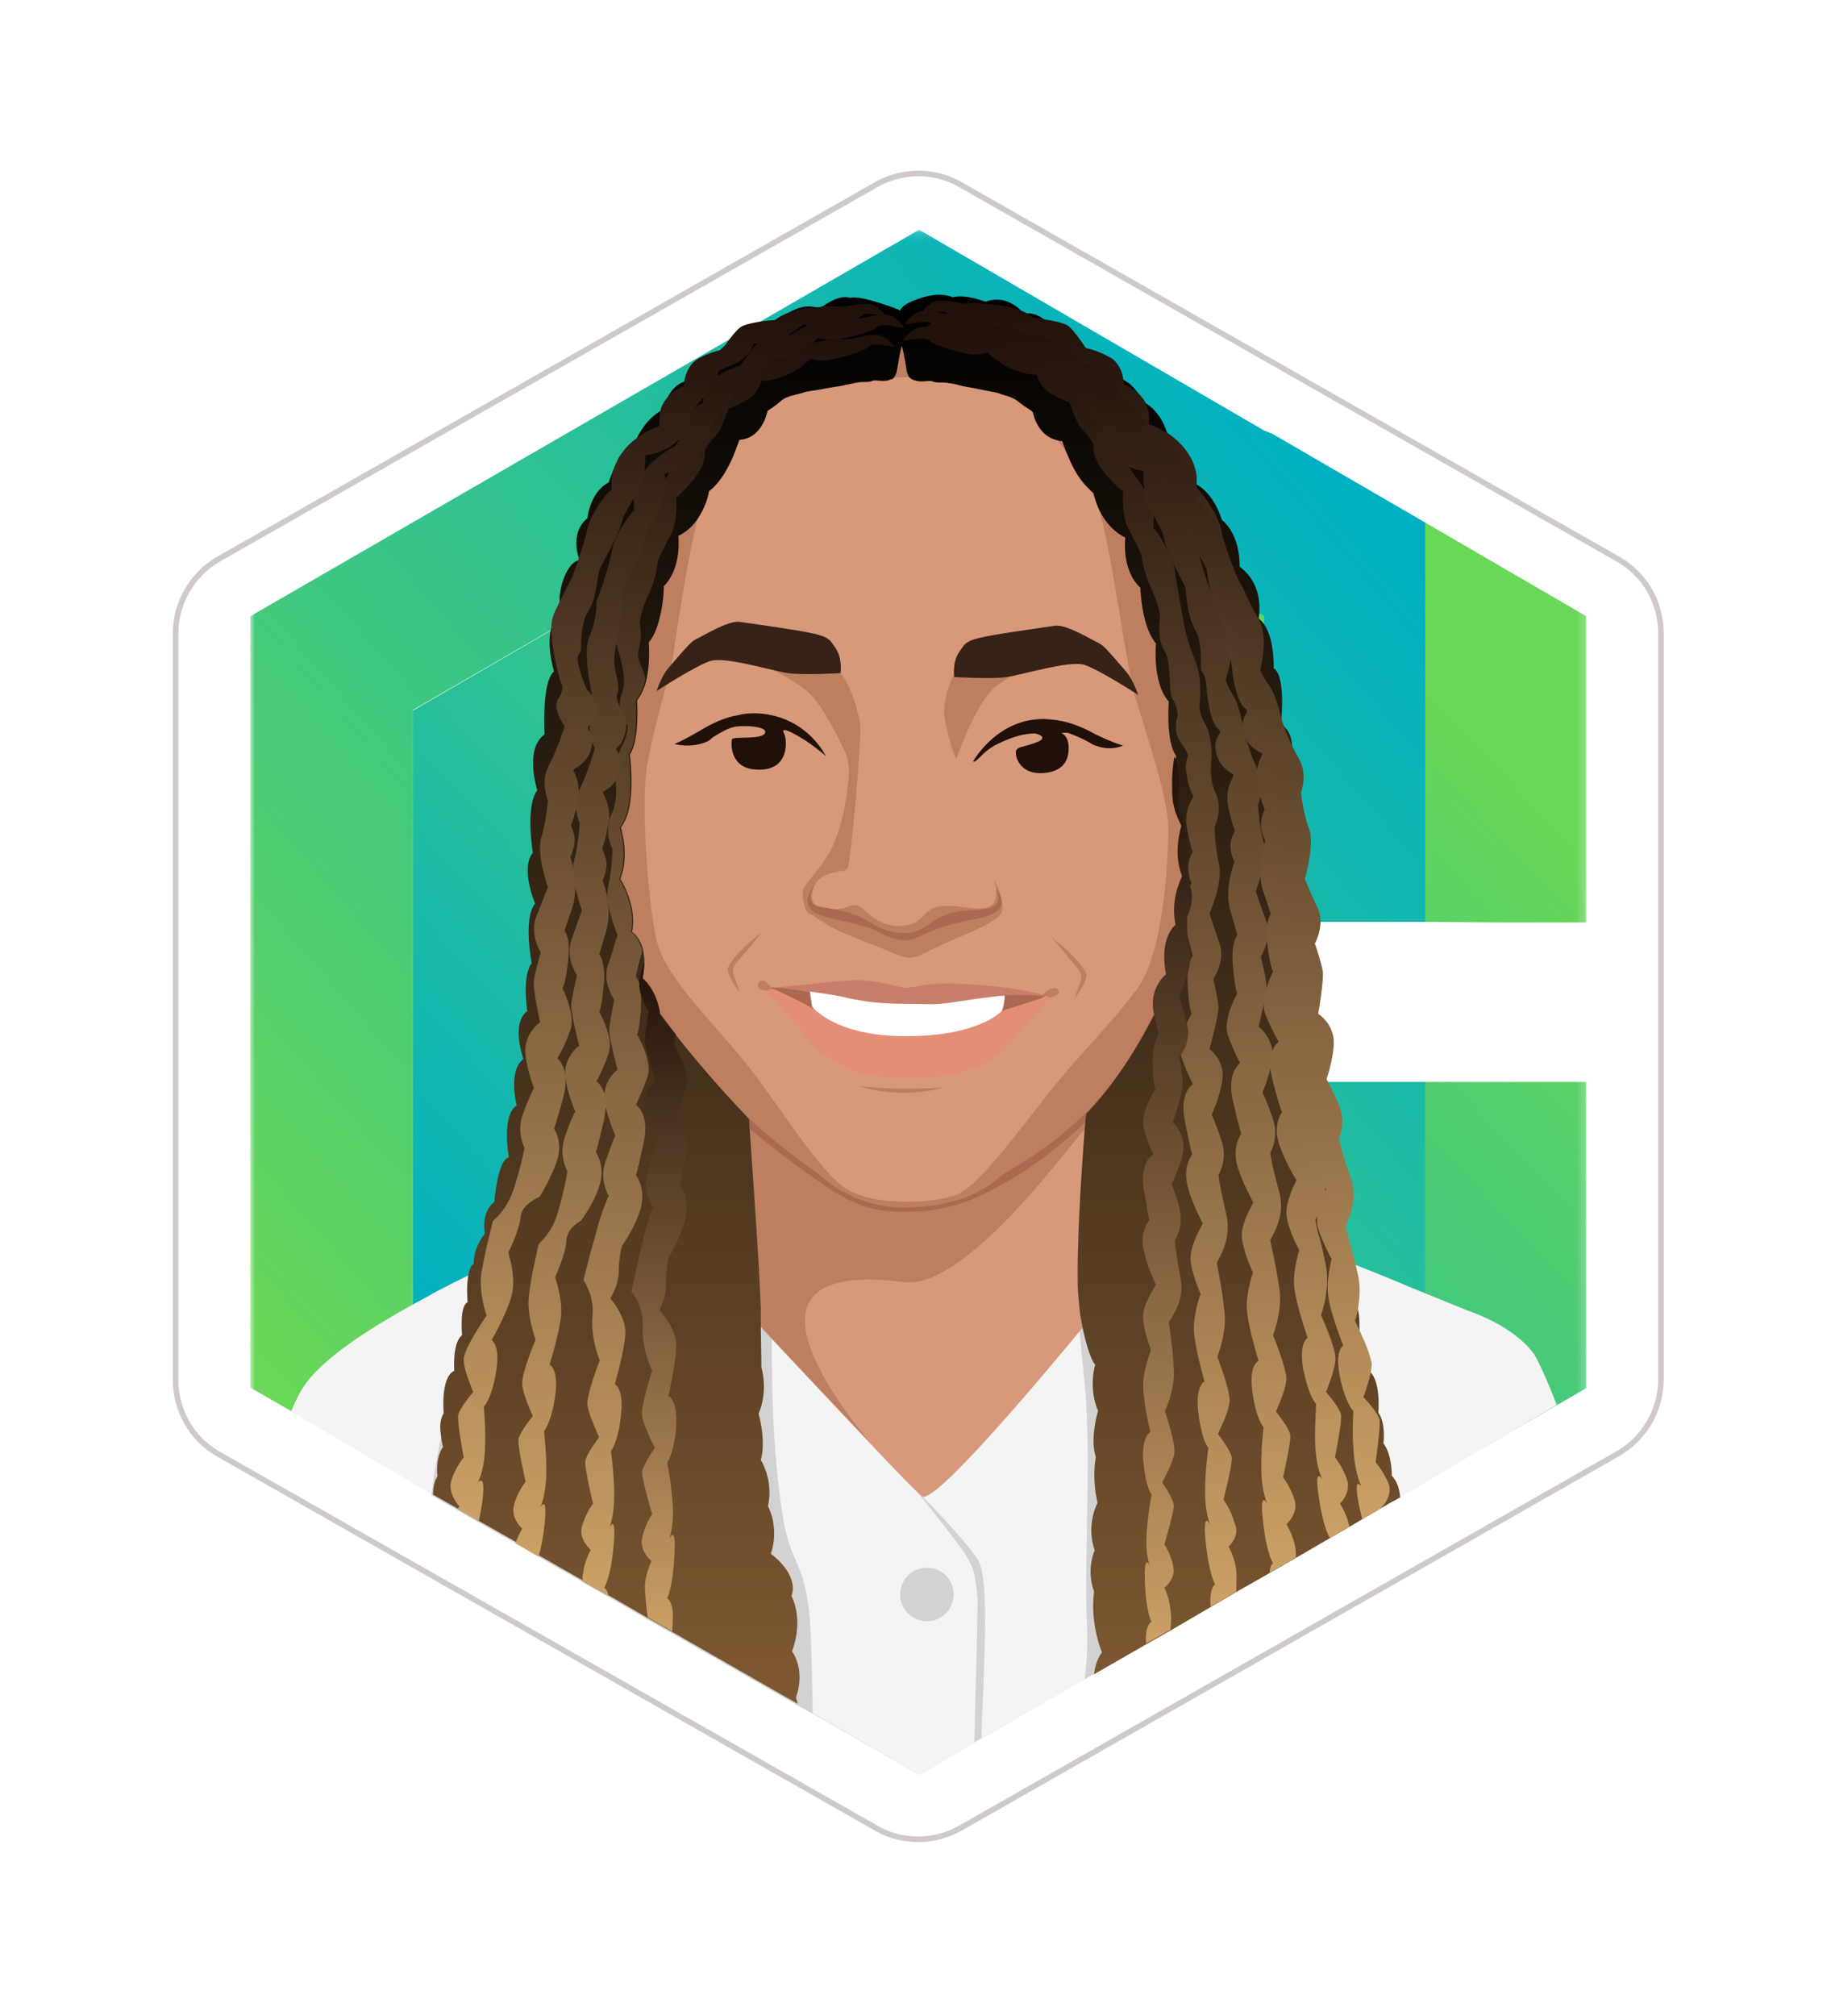 <svg width="219" height="241" viewBox="0 0 219 241" fill="none" xmlns="http://www.w3.org/2000/svg">
<g filter="url(#filter0_d_1560_11305)">
<path d="M104.765 16.756C107.831 15.004 111.561 14.951 114.605 16.591L114.898 16.754L114.901 16.756L193.501 61.489L193.503 61.49C196.727 63.296 198.666 66.716 198.666 70.399V159.533C198.666 163.098 196.787 166.422 193.794 168.27L193.501 168.443L114.901 213.177H114.9C111.834 214.929 108.104 214.983 105.06 213.343L104.768 213.179L104.764 213.177L26.164 168.51L26.162 168.509L25.863 168.335C22.818 166.489 20.999 163.168 20.999 159.6V70.399C20.999 66.719 23.002 63.297 26.165 61.489L26.164 61.488L104.765 16.756Z" fill="white" stroke="#CFCAC8" stroke-width="0.667"/>
<mask id="mask0_1560_11305" style="mask-type:luminance" maskUnits="userSpaceOnUse" x="29" y="22" width="161" height="185">
<path d="M189.8 22.134H29.934V206.734H189.8V22.134Z" fill="white"/>
</mask>
<g mask="url(#mask0_1560_11305)">
<path d="M170.467 124V149.533L109.934 184.333L68.467 160.533V160.333V138.333V90.533L109.934 66.533L151.2 90.533V68.733V68.333L109.934 44.533L49.4 79.6V149.6V171.8L68.267 182.8L109.934 206.8L189.734 160.6V124H170.467Z" fill="url(#paint0_linear_1560_11305)"/>
<path d="M179.533 104.934H189.733V68.334L170.467 57.134V79.534V104.867L179.533 104.934Z" fill="url(#paint1_linear_1560_11305)"/>
<path d="M151.2 68.334V68.734V90.534V104.867H170.467V79.534V57.134L152.2 46.534L151.2 46.134L109.934 22.134L29.934 68.334V160.534L49.4 171.734V149.534V79.534L109.934 44.534L151.2 68.334Z" fill="url(#paint2_linear_1560_11305)"/>
<path d="M151.2 124V138.333L109.933 162.333L68.467 138.333V160.333V160.533L109.933 184.333L170.467 149.533V124H151.2Z" fill="url(#paint3_linear_1560_11305)"/>
</g>
<path fill-rule="evenodd" clip-rule="evenodd" d="M186.199 162.6L167.465 173.667L165.999 174.467L165.332 174.867L162.932 176.267L161.599 177.067L159.066 178.534L154.932 180.934L151.799 182.734L147.932 184.934L144.866 186.734L140.066 189.534L137.132 191.2L130.866 194.8L129.799 195.4L117.465 202.467L116.599 203L109.999 206.867L97.332 199.534L95.532 198.534L80.399 189.867L77.466 188.2L72.865 185.534L69.799 183.8L69.732 183.734L64.599 180.8L61.865 179.2L57.399 176.667L54.865 175.2L51.932 173.534L51.732 173.4L51.599 173.334V173.267L34.799 163.4C35.465 161.867 35.999 160.8 36.666 159.934C39.199 156.534 45.199 152.8 51.599 149.4C51.599 149.4 51.666 149.4 51.666 149.334C53.199 148.534 54.732 147.734 56.266 147C56.799 146.734 57.266 146.534 57.732 146.267C58.865 145.734 59.932 145.267 60.999 144.734C62.332 144.134 63.599 143.6 64.732 143.067C66.066 142.467 67.266 142 68.332 141.534C68.999 141.267 69.599 141 70.132 140.8C70.732 140.534 71.266 140.334 71.732 140.134C72.599 139.8 73.066 139.6 73.066 139.6C73.066 139.6 74.732 139.134 76.732 138.6C77.066 138.534 77.332 138.467 77.665 138.334C78.665 138.067 79.732 137.867 80.665 137.667C81.066 137.6 81.466 137.534 81.865 137.467C82.665 137.334 83.332 137.334 83.732 137.4C83.999 137.467 84.199 137.534 84.266 137.667C84.532 138.134 87.132 141.267 90.732 145.467C92.399 147.467 94.266 149.667 96.199 152C98.199 154.4 100.265 156.934 102.265 159.334C105.799 163.667 109.065 167.867 111.265 170.934C111.265 170.934 116.732 164.334 123.265 156.134C125.065 153.867 126.999 151.467 128.866 149.067L128.932 149C129.465 148.334 129.999 147.6 130.599 146.934C130.799 146.667 130.932 146.467 131.132 146.267C132.999 143.867 134.799 141.534 136.465 139.334H136.665H137.265L141.132 139.2L143.132 139.134L145.465 139.067C145.465 139.067 146.065 139.334 147.132 139.734C147.665 139.934 148.332 140.2 149.066 140.534C149.332 140.667 149.666 140.8 149.999 140.934C150.799 141.267 151.665 141.6 152.599 142C153.399 142.334 154.265 142.667 155.132 143C156.265 143.467 157.399 143.934 158.532 144.4C158.732 144.467 158.866 144.534 159.066 144.6C159.999 145 160.865 145.334 161.799 145.734C161.999 145.8 162.199 145.934 162.465 146C164.665 146.867 166.799 147.734 168.666 148.534C172.266 150 174.866 151.067 175.066 151.134C175.866 151.467 180.999 153.067 183.532 156.6C183.999 157.4 184.932 159.334 186.199 162.6Z" fill="#F4F4F4"/>
<path fill-rule="evenodd" clip-rule="evenodd" d="M116.533 202.933L117.4 202.4C117.4 201.133 117.466 199.8 117.533 198.467C118.066 186.533 117.8 183.467 117.2 181.6C117.133 181.467 117.066 181.333 117 181.2C116 179.467 112.2 175.467 110.266 173.467C109.666 172.867 109.266 172.467 109.133 172.333C109.2 172.4 109.2 172.467 109.333 172.533C110.333 173.733 114.133 178.533 115.333 180.267C115.666 180.8 115.933 181.267 116.133 181.667C116.666 182.867 116.733 183.933 116.933 185.933C116.933 187.467 116.733 195.267 116.533 202.933ZM97.066 193C96.866 180.533 94.8 183.133 93.6 175.8C93.6 175.667 93.533 175.533 93.533 175.333C92.333 167.467 92.333 159.4 92.333 156.2C92.333 155.667 92.333 155.267 92.333 154.867C92.333 154.4 92.333 154.067 92.333 153.8C92.333 152.933 92.4 152.867 92.4 152.867C91.933 152.333 91.466 151.8 90.933 151.333C89.533 150 88 149 86.466 148.267C86.333 148.2 86.133 148.133 85.933 148.067C84 147.267 82.066 146.8 80.066 146.733C79.933 146.733 79.8 146.733 79.6 146.733C78.333 146.733 77.066 146.8 75.8 147C75.133 147.133 74.466 147.267 73.8 147.467C72.6 147.8 71.4 148.2 70.2 148.733C70.133 148.733 70.066 148.8 70.066 148.8C69.066 149.267 68.066 149.733 67.066 150.267C65.8 151 64.6 151.8 63.4 152.667C61.933 153.733 60.6 154.867 59.4 156.133C58.2 157.333 57.066 158.667 56.133 159.933C54.533 162.133 53.333 164.333 52.8 166.4C52.733 166.667 52.666 166.933 52.6 167.2C52.2 169.133 51.866 171.267 51.6 173.4L51.8 173.533L54.733 175.2L57.266 176.667L61.733 179.2L64.466 180.8L69.6 183.733L69.666 183.8L72.733 185.533L77.333 188.2L80.266 189.867L95.4 198.533L97.2 199.533C97.2 197.333 97.133 195.133 97.066 193ZM165.866 174.067C165.2 171.867 164.6 170.133 164.266 169.133C164.066 168.467 163.133 167.467 161.8 166.2C161.4 165.8 160.933 165.4 160.4 165C159.533 164.267 158.466 163.533 157.4 162.733C156.266 161.933 155.066 161.067 153.8 160.2C152.666 159.4 151.4 158.6 150.2 157.8C149 157 147.733 156.2 146.466 155.467C145.266 154.733 144.066 154 142.933 153.333C142.066 152.867 141.266 152.333 140.466 151.933C139.4 151.333 138.333 150.733 137.333 150.2C136.733 149.867 136.133 149.533 135.6 149.267C134.933 148.933 134.333 148.6 133.733 148.333C132.733 147.867 131.866 147.467 131.2 147.267C131 147.2 130.733 147.133 130.6 147.067C130.333 147 130.133 147 129.933 147C129.333 147.133 129 147.933 128.933 149.133C128.933 149.333 128.933 149.6 128.933 149.867C128.933 150.733 129 151.8 129.066 153C129.066 153.333 129.133 153.667 129.133 153.933C129.4 156.933 129.866 160.6 130 164C130.133 167 130.133 170.4 130.066 173.8C130 179.133 129.8 184.467 130 188.533C130.133 191.067 130 193.267 129.733 195.4L130.8 194.8L137.066 191.2L140 189.533L144.8 186.733L147.866 184.933L151.733 182.733L154.866 180.933L159 178.533L161.533 177.067L162.866 176.267L165.266 174.867L165.933 174.467C165.933 174.333 165.933 174.2 165.866 174.067ZM113.4 183.267C112.8 182.533 111.933 182.067 110.866 182.067C109.533 182.067 108.4 182.867 107.933 184C107.733 184.4 107.666 184.867 107.666 185.267C107.666 187.067 109.133 188.467 110.866 188.467C112.666 188.467 114.066 187 114.066 185.267C114.066 184.533 113.8 183.867 113.4 183.267Z" fill="#D2D2D2"/>
<path fill-rule="evenodd" clip-rule="evenodd" d="M144.4 88.667C144.267 104.867 138.333 117.4 138.333 117.4C137.6 118.6 136.867 119.8 136 120.867C136 121.134 136 121.4 136 121.667C136 122.067 136 122.467 136.067 122.867C136.333 131.467 136.733 144.2 136.667 144.467C136.6 144.6 134.333 147.534 131.067 151.467C123.733 160.4 111.667 174.6 110.267 173.534C109.667 173.067 107.2 170.534 103.933 167.067C99.2 162.067 92.867 155.334 88.6 150.734C85.8 147.734 83.867 145.667 83.867 145.667V144.467L83.467 122.667C80.8 119.467 78.533 115.734 77.133 113.2C76.133 111.4 75.533 110.134 75.533 110.134C74.333 106.934 73.533 100.667 73.267 93.467C72.867 82.667 73.8 69.8 76.4 61.934C77.2 59.534 78.067 57.267 79 55C83.267 45 89.533 37.134 103.067 35.4C119.6 33.267 127.933 38.734 139.533 64.534C143.267 72.867 144.467 81.134 144.4 88.667Z" fill="#D8987A"/>
<path fill-rule="evenodd" clip-rule="evenodd" d="M108.533 35.067C108.533 34.667 105.2 36.2 105.333 39.467L105.867 39.867C105.867 39.867 108 39.667 109.467 39.8C110.867 40.001 108.533 35.467 108.533 35.067ZM117.933 71.534C114.333 72.934 112.867 77.534 112.933 79.934C112.933 81.267 114.267 85.667 114.4 85.334C114.4 85.334 116.6 79.001 118.8 77.001C121 74.934 127.533 72.134 127.533 72.134C127.533 72.134 121.533 70.134 117.933 71.534ZM91.867 112.267C91.2 111.334 90.4 112.134 90.734 112.734C91.067 113.267 92.734 113.067 93.2 112.934C92.933 113.001 92.4 113.001 91.867 112.267ZM126.667 113.134C126.333 112.534 125.6 112.667 124.6 113.667C124.2 114.067 123.733 114.267 123.267 114.334C125.2 114.201 126.933 113.601 126.667 113.134ZM121.933 114.401C121.933 114.401 122.533 114.534 123.267 114.401C122.8 114.401 122.4 114.401 121.933 114.401ZM102.667 124.467C102.667 124.467 107.267 126.201 112.933 124.667C113 124.667 106.467 125.067 102.667 124.467ZM88.4 109.334C89.734 107.867 91.2 106.067 91.2 106.001C88.933 107.801 87.267 109.601 87.067 110.401C86.867 111.201 88.4 113.267 88.467 113.267C87.867 111.001 87.067 110.867 88.4 109.334ZM129.933 111.134C129.733 110.334 128.067 108.467 125.8 106.734C125.867 106.801 127.333 108.534 128.6 110.067C129.933 111.601 129.133 111.801 128.533 114.067C128.6 113.934 130.133 111.934 129.933 111.134Z" fill="#BE7F60"/>
<path fill-rule="evenodd" clip-rule="evenodd" d="M118.798 99.6C118.865 99.666 119.798 102.266 118.398 103C116.931 103.733 114.731 102.733 112.531 103C110.331 103.266 110.665 104.866 108.465 105.266C106.265 105.666 104.731 104.733 103.331 103.4C101.931 102.066 101.665 103.666 98.731 103.333C96.331 103.066 97.198 100.933 97.598 100.2C97.798 99.933 97.998 99.733 98.398 99.466C99.465 98.866 99.931 99 100.131 98.866C100.331 98.733 101.065 98.933 101.398 98.4C101.731 97.866 103.131 82.8 102.865 81.133C102.798 80.666 102.665 80.133 102.531 79.733C102.198 77.733 100.198 73.066 96.865 71.733C93.265 70.333 87.998 72.6 87.998 72.6C87.998 72.6 94.531 75.4 96.731 77.466C98.465 79.066 100.398 83.133 101.198 84.8C101.398 85.4 101.465 86 101.531 86.466C101.598 87.466 101.198 92.2 99.665 95.666C98.331 98.6 95.931 100.4 95.998 101.4C96.131 103.533 96.598 103.866 97.065 104H97.131C97.198 104.066 97.331 104.133 97.398 104.2C100.131 106.066 100.798 106.133 105.065 107.866C109.331 109.6 108.598 109.533 111.931 107.933C115.265 106.333 119.065 105.133 119.798 103.733C120.331 102.266 118.798 99.666 118.798 99.6ZM97.065 100.4C97.131 100.4 97.131 100.333 97.065 100.4C97.131 100.4 97.065 100.466 97.065 100.4Z" fill="#BE7F60"/>
<path fill-rule="evenodd" clip-rule="evenodd" d="M136.066 121.667C135.8 122 135.533 122.333 135.266 122.667C135.533 122.6 135.8 122.667 136.133 122.867C136.4 131.467 136.8 144.2 136.733 144.467C136.666 144.6 134.4 147.533 131.133 151.467C131.333 149.733 131.333 147.933 131.133 146.133C130.6 141.333 130.666 137.6 130.4 134.6C130.133 131.6 132.533 126.133 128.6 131C124.666 135.867 114.533 148.733 108.133 147.933C88.933 145.4 97.266 158.867 104.066 167.133C99.333 162.133 93 155.4 88.733 150.8C87.533 149.4 86.466 148.067 85.6 146.933C85 146.133 84.466 145.333 84 144.6C79 136.467 78.8 127.867 78.266 125.867C77.933 124.667 79.533 122.133 82.2 122.067C80.6 119.867 79.266 117.667 78.266 115.667C77.866 114.933 77.533 114.133 77.266 113.333C75.2 108 74.133 101.6 73.4 93.6C72.866 88.2 72.466 82.133 71.933 75.267C71.4 68.333 74.733 61.267 79.133 55.2C86.466 44.733 97.066 37 97.066 37C97.066 37 86.933 48.667 84.8 52.667C82.666 56.667 80.666 72.6 80.266 74.4C79.8 76.267 78.333 81.333 77.466 85.733C76.6 90.133 77.466 102.2 78.466 106.8C79.4 111.4 85.2 116.733 89.133 121.667C93.066 126.533 97.866 134.667 101.266 136.8C104.733 138.933 112 138.533 114.6 137.4C117.2 136.267 122.2 129.4 125.466 125.267C128.733 121.133 133.2 116.733 136.066 112.8C139.133 108.533 139.733 97.933 139.733 93.667C139.733 89.4 136.133 79.733 135.4 76.533C134.666 73.333 132.733 59.333 131.333 55.2C129.933 51.067 120.6 39.6 119.933 38.733C119.266 37.867 127.133 42.333 131.533 49.4C134.866 54.733 141.6 73.533 144.6 88.733C145.6 93.733 146.2 98.267 146.133 101.867C145.8 106.8 141.533 114.533 136.066 121.667Z" fill="#BE7F60"/>
<path fill-rule="evenodd" clip-rule="evenodd" d="M97.399 100.467C97.399 100.467 95.999 102.667 98.133 103.067C100.266 103.467 101.866 103.533 104.199 105C106.533 106.467 108.999 106.467 110.266 105.667C111.599 104.867 112.933 103.533 116.266 103.467C119.599 103.4 119.599 102.4 119.199 101C119.199 101 120.533 102.6 119.199 103.6C117.866 104.667 115.733 104.333 111.666 105.867C110.466 106.333 109.333 107.067 108.399 107.067C106.599 107.133 105.333 106.067 104.066 105.6C102.133 105 98.933 104.467 97.799 103.933C96.666 103.467 95.933 102.267 97.399 100.467ZM70.666 103.733C70.666 103.733 75.333 110.4 81.533 119.333C87.666 128.267 97.933 135 97.933 135C97.933 135 101.733 139 108.066 139C114.399 139 117.666 137 119.533 135.4C121.399 133.8 130.133 130.333 136.399 118.867C142.666 107.4 142.666 106.533 142.666 106.533C142.666 106.533 136.399 122.4 130.799 127.867C125.199 133.333 121.133 135.667 118.199 137.133C115.133 138.667 112.333 139.533 108.066 139.533C103.799 139.533 101.333 138.4 96.933 135.2C92.533 132 88.266 128.867 84.533 124.333C80.799 119.867 70.666 103.733 70.666 103.733Z" fill="#AC6951"/>
<path fill-rule="evenodd" clip-rule="evenodd" d="M125.533 113.866C125.6 114.4 123.2 116.333 121.533 118.533C119.867 120.8 116.733 123.666 108 123.533C100.8 123.4 97.6 120.4 95.667 117.733C93.467 114.733 92.133 113.6 92.133 113.6C92.133 113.6 91.533 113.2 92 112.933C92.067 112.933 92.133 112.866 92.267 112.866C93.333 112.6 97.067 112.333 100.6 111.933C105.467 111.466 107.333 112.933 108.867 112.733C111.067 112.4 111.467 112.066 116.067 112.333C119.6 112.533 123.467 113.266 124.933 113.666C125.267 113.733 125.533 113.8 125.533 113.866Z" fill="#E38E77"/>
<path fill-rule="evenodd" clip-rule="evenodd" d="M124.866 113.6C123.399 113.866 120.133 114.4 113.533 115.133C103.533 116.2 106.133 114.933 97.866 113.733C94.6 113.266 92.933 113 92.133 112.866C93.2 112.6 96.933 112.333 100.466 111.933C105.333 111.466 107.199 112.933 108.733 112.733C110.933 112.4 111.333 112.066 115.933 112.333C119.533 112.466 123.333 113.2 124.866 113.6Z" fill="#C97E69"/>
<path fill-rule="evenodd" clip-rule="evenodd" d="M92.201 112.734C92.201 112.734 95.335 114.134 97.201 115.201C98.534 115.934 97.668 113.467 97.668 113.467C97.801 113.401 92.868 112.534 92.201 112.734ZM119.335 115.667C119.335 115.667 123.335 114.401 124.135 114.134C124.935 113.867 125.268 113.601 124.735 113.667C123.401 113.734 120.335 113.401 119.268 113.801C118.335 114.201 119.335 115.667 119.335 115.667Z" fill="#AC6951"/>
<path fill-rule="evenodd" clip-rule="evenodd" d="M96.867 113.2C96.867 113.2 100.001 113.6 101.267 113.934C102.934 114.334 105.201 114.667 108.401 114.667C111.534 114.667 111.467 114.867 114.534 114.4C117.401 113.934 120.001 113.667 120.134 113.667C120.267 113.667 120.001 115.334 119.801 115.534C119.601 115.734 116.867 118.534 108.334 118.534C99.8 118.534 97.134 115 97.134 115C97.134 115 96.867 113.267 96.867 113.2Z" fill="white"/>
<path fill-rule="evenodd" clip-rule="evenodd" d="M134.334 83.8C133.134 84.267 132 84.134 131.267 83.867C131.2 83.867 131.134 83.8 131 83.8C130.534 83.6 130.267 83.4 130.267 83.4C129.467 82.934 128.6 82.6 127.734 82.267C127.667 82.267 127.6 82.267 127.534 82.267C126.2 82.267 127.667 82.067 127.8 83.734C127.934 85.334 127.334 86.867 124.867 87.067C121.667 87.334 121.267 84.6 121.6 84.267C122 83.867 122.134 84.067 123.8 83.467C125.6 82.867 124.134 82.334 123.6 82.334C123.134 82.4 121.734 82.334 118.934 83.8C117.467 84.6 116.667 86.001 116.4 85.667C116.4 85.667 118.934 81.134 123.867 80.667C124.467 80.6 125.067 80.6 125.6 80.667C127.534 80.8 129.267 81.467 131.067 82.467C133.467 83.6 134.334 83.8 134.334 83.8Z" fill="#20100A"/>
<path fill-rule="evenodd" clip-rule="evenodd" d="M93.799 82.4C94.066 82.8 94.666 86.867 90.533 86.667C87.999 86.6 87.333 84.667 87.533 83.067C87.599 82.6 91.333 83.2 91.533 82.2C91.666 81.533 89.266 81.333 87.933 81.533C87.133 81.667 85.999 82.333 85.266 82.8C85.133 82.933 84.933 83.067 84.799 83.2C84.799 83.2 83.066 84.2 80.666 83.6C80.666 83.6 81.466 83.333 83.733 82C85.066 81.2 86.666 80.4 88.399 80.133C89.199 79.933 90.199 79.867 91.333 80C96.733 80.667 98.733 85 98.799 85.067C98.733 85 97.933 84.267 96.266 83.133C93.466 81.4 93.533 81.933 93.799 82.4Z" fill="#20100A"/>
<path fill-rule="evenodd" clip-rule="evenodd" d="M99.933 72.133C98.8 70.533 99.6 70.6 88.466 69C87.133 68.8 84 70.733 83.266 71.067C82.733 71.333 82.4 71.666 79.933 74.533C79.133 75.466 78.533 77.266 78.533 77.266C78.533 77.266 83.266 74.2 85 73.666C86.8 73.133 92.4 74.867 94.266 75.133C96.133 75.4 100.533 75.133 100.533 75.133C100.533 75.133 100.8 73.4 99.933 72.133ZM114.733 72.6C115.867 71 115.067 71.067 126.2 69.466C127.533 69.266 130.667 71.2 131.4 71.533C131.933 71.8 132.267 72.133 134.733 75C135.533 75.933 136.133 77.733 136.133 77.733C136.133 77.733 131.4 74.666 129.667 74.133C127.867 73.6 122.267 75.333 120.4 75.6C118.533 75.867 114.133 75.6 114.133 75.6C114.133 75.6 113.867 73.8 114.733 72.6Z" fill="#362216"/>
<path fill-rule="evenodd" clip-rule="evenodd" d="M167.465 173.667L165.999 174.467L165.332 174.867L162.932 176.267L161.599 177.067L159.066 178.533L154.932 180.933L151.799 182.733L147.932 184.933L144.866 186.733L140.066 189.533L137.132 191.2L130.866 194.8C130.999 193.133 131.799 192.2 131.799 192.2C130.265 188.2 130.866 184.933 130.866 184.933C129.866 182.267 130.932 180 130.932 180C129.865 176.867 131.265 174.333 131.265 174.333C131.199 173.933 131.132 173.6 131.066 173.267C130.666 170.667 131.066 168.867 131.066 168.867C130.332 166.533 131.332 163.333 131.332 163.333C130.132 160.467 130.999 157.8 130.999 157.8C130.999 157.8 130.332 157.267 129.532 153.6C129.466 153.4 129.466 153.133 129.399 152.867C129.332 152.533 129.266 152.2 129.199 151.8C129.132 151.267 129.065 150.667 128.999 149.867C128.999 149.667 128.999 149.467 128.932 149.2C128.732 143.733 129.399 133.933 129.732 129.733C129.732 129.467 129.799 129.2 129.799 129C129.865 128.4 129.865 128 129.932 127.867C129.932 127.8 129.932 127.8 129.932 127.8C134.732 122.867 138.066 115.933 138.066 115.933C138.066 115.867 138.066 115.867 138.066 115.8C137.666 112.933 139.599 111.467 139.599 111.467C138.732 107.067 140.732 105.533 140.732 105.533C140.066 102.4 141.532 99.734 141.532 99.734C140.332 96.933 141.465 93.6 141.465 93.6C141.399 93.534 141.332 93.467 141.332 93.4C141.265 93.334 141.199 93.267 141.199 93.133C141.132 93.067 141.132 93 141.066 92.867C140.999 92.8 140.999 92.667 140.932 92.6C140.799 92.267 140.665 91.933 140.599 91.6C140.532 91.4 140.532 91.2 140.465 91.067C140.399 90.867 140.399 90.667 140.399 90.467C140.399 90.267 140.332 90.067 140.332 89.867V89.8C140.332 89.667 140.332 89.467 140.332 89.334V89.267C140.265 87.667 140.465 86.2 140.599 85.467C140.665 85.133 140.665 85 140.665 85C139.399 83.267 139.799 78.534 139.799 78.534C137.799 76.334 138.265 71.6 138.265 71.6C136.999 70.067 136.599 67.4 136.465 65.933C136.399 65.334 136.399 64.933 136.399 64.933C134.066 62.733 134.599 58.934 134.599 58.934C131.399 57.334 130.799 53.6 130.799 53.6C130.532 53.4 130.332 53.2 130.066 52.934C129.066 51.934 128.332 50.6 127.866 49.467C127.332 48.334 127.066 47.4 127.066 47.4C126.799 47.4 126.532 47.334 126.332 47.267C123.999 46.667 123.532 43.934 123.532 43.934C123.399 43.733 122.599 43.334 121.866 42.733C121.132 42.067 120.065 41.934 119.599 41.733C119.132 41.533 118.332 41.467 117.132 41.2C115.932 40.934 115.199 40.867 114.799 40.733C114.399 40.6 113.332 40.4 112.799 40.4C112.265 40.4 111.866 40.4 111.532 40.267C111.266 40.133 110.732 40.267 110.199 40.267C109.799 40.267 109.332 40.133 109.066 40C108.999 39.934 108.932 39.934 108.866 39.867C108.732 39.733 108.466 39.467 108.399 38.667C108.266 37.867 107.999 36.334 107.866 36.067C107.732 36.267 107.465 37.867 107.332 38.667C107.199 39.467 106.999 39.733 106.866 39.867C106.799 39.934 106.732 40 106.599 40C106.332 40.133 105.932 40.2 105.599 40.2C105.132 40.2 104.599 40.067 104.332 40.2C104.065 40.334 103.665 40.334 103.132 40.334C102.599 40.334 101.666 40.6 101.199 40.667C100.799 40.8 100.065 40.867 98.932 41.067C97.799 41.334 96.532 41.4 96.066 41.6C95.599 41.8 94.132 41.934 93.399 42.6C92.665 43.267 91.932 43.667 91.799 43.8C91.799 43.8 91.266 46.8 88.799 47.2C88.665 47.2 88.532 47.267 88.399 47.267C88.399 47.267 88.332 47.6 88.132 48.067C87.665 49.4 86.599 52 84.799 53.4C84.799 53.4 84.599 54.867 83.665 56.334C83.132 57.267 82.332 58.133 81.132 58.733C81.132 58.733 81.599 62.533 79.399 64.734C79.399 64.734 79.399 66.534 78.932 68.4C78.665 69.534 78.266 70.667 77.599 71.467C77.599 71.467 77.799 73.734 77.332 75.867C77.132 76.8 76.732 77.667 76.199 78.4C76.199 78.4 76.532 83.133 75.332 84.867C75.332 84.867 75.932 89.133 75.066 92C74.865 92.6 74.599 93.133 74.266 93.6C74.266 93.6 75.332 96.933 74.199 99.734C74.199 99.734 76.266 102.933 75.599 106.067C75.599 106.067 76.532 106.6 76.932 108.267C76.999 108.667 77.066 109.133 77.066 109.6C77.066 110.2 76.999 110.867 76.865 111.667C76.865 111.667 78.332 112.8 78.865 115.4C78.932 115.6 78.932 115.733 78.932 115.933C78.932 115.933 79.599 116.867 80.799 118.333C80.932 118.533 81.132 118.733 81.266 118.933C83.132 121.267 85.999 124.667 89.132 127.933C89.266 128.133 89.466 128.267 89.599 128.467C89.599 128.467 89.599 128.933 89.665 129.667C89.865 132.533 90.399 140 90.732 145.6C90.865 147.867 90.932 149.8 90.999 151.067V151.267C90.999 151.867 90.999 152.4 90.999 152.933C90.999 153.067 90.999 153.2 90.999 153.333C91.066 156.933 91.066 158.133 91.066 158.133C91.066 158.133 91.932 160.8 90.732 163.667C90.732 163.667 91.665 166.8 90.999 169.2C90.999 169.2 92.532 171.533 91.865 174.667V174.733C91.865 174.733 93.266 177.267 92.199 180.4C92.199 180.4 95.599 182.8 94.665 185.467C94.665 185.467 96.199 188.133 94.732 192.067C94.732 192.067 96.399 194.2 95.199 197.6C95.199 197.6 95.332 197.867 95.399 198.333L80.266 189.667L77.332 188L72.732 185.333L69.665 183.6L69.599 183.533L64.466 180.6L61.732 179L57.266 176.467L54.732 175L51.799 173.333C51.799 172.533 51.932 171.733 52.332 171.133C52.332 171.133 51.999 169.067 52.999 167.6C52.999 167.6 52.799 167 52.732 166.2C52.599 165.333 52.599 164.333 53.066 163.6C53.066 163.6 52.666 159.267 54.332 158.533C54.332 158.533 54.066 155.2 55.266 154.267C55.266 154.267 54.932 150.733 55.932 150.333C55.932 150.333 55.732 148.267 56.066 146.867C56.199 146.333 56.332 145.933 56.666 145.733C56.666 145.733 56.532 143.933 57.999 142.133C57.999 142.133 57.465 139.6 59.132 138.333C59.132 138.333 59.465 133.4 60.865 133C60.865 133 59.932 128.067 61.799 126.8C61.799 126.8 60.732 122.667 62.599 121.267C62.599 121.267 61.066 117 63.066 115.533C63.066 115.533 62.399 111.333 63.599 109.8C63.599 109.8 62.532 104.533 63.999 102.667C63.999 102.667 62.199 98.467 63.732 96.6C63.732 96.6 62.799 91.067 64.266 89.133C64.266 89.133 62.666 84.2 65.132 82.467C65.132 82.467 64.865 77.734 65.732 75.734C65.865 75.4 66.066 75.067 66.266 74.933C66.266 74.933 65.266 71.734 65.999 69.534C66.266 68.8 66.665 68.2 67.399 67.867C67.132 67.6 66.932 67.133 66.932 66.534C66.865 64.734 67.865 62 69.132 61.667C69.199 61.667 69.266 61.667 69.332 61.667C69.332 61.667 69.266 61.6 69.266 61.467C68.999 60.733 68.332 58.2 70.266 56.6C70.266 56.6 70.532 53.533 72.799 52.334C72.799 52.334 72.999 51.733 73.332 50.934C73.599 50.4 73.999 49.733 74.466 49.133C74.799 48.733 75.266 48.334 75.732 48.133C75.732 48.133 75.932 47.467 76.399 46.6C76.932 45.667 77.732 44.533 78.999 43.8C79.066 43.733 79.132 43.733 79.199 43.667C79.199 43.667 79.532 42.6 80.199 41.6C80.599 41 81.199 40.467 81.932 40.267C81.999 40.267 81.999 40.267 82.066 40.267C82.066 40.267 82.865 38 85.332 37.467C85.332 37.467 85.665 36.934 86.332 36.334C86.466 36.2 86.599 36.067 86.799 35.934C87.532 35.4 88.466 34.867 89.599 34.934C89.599 34.934 90.865 32.8 93.066 33.067C93.066 33.067 93.732 32.334 94.799 31.8C95.466 31.467 96.266 31.2 97.199 31.334C97.466 31.334 97.732 31.467 98.066 31.534C98.066 31.534 98.199 31.4 98.532 31.2C99.199 30.733 100.532 29.933 101.665 30.267C101.665 30.267 102.465 30 104.932 30.8C105.465 30.933 105.866 31.134 106.199 31.2C107.399 31.6 107.665 31.8 107.665 31.8C107.665 31.8 107.666 31.067 110.199 30.267C110.799 30.067 111.332 30 111.732 29.933C113.199 29.8 113.932 30.2 113.932 30.2C115.532 29.8 117.866 30.733 117.866 30.733C119.532 30.134 120.799 30.733 121.599 31.334C122.132 31.733 122.399 32.133 122.399 32.133C122.732 32.133 122.999 32.133 123.265 32.133C123.599 32.2 123.865 32.267 124.132 32.4C125.332 32.934 125.932 34 125.932 34C128.665 33.934 130.132 36.8 130.132 36.8C132.732 37.334 133.532 39.733 133.532 39.733C133.866 39.8 134.132 39.934 134.399 40.067C134.599 40.2 134.799 40.334 134.999 40.467C136.132 41.334 136.732 42.667 136.732 42.667C136.866 42.733 136.999 42.8 137.132 42.934C138.399 43.733 139.132 45.067 139.465 46.067C139.799 46.867 139.866 47.467 139.866 47.467C140.932 47.934 141.732 49.2 142.199 50.4C142.666 51.467 142.932 52.467 142.932 52.467C142.999 52.467 143.066 52.533 143.066 52.533C145.332 53.8 146.132 56.8 146.132 56.8C148.465 58.733 148.265 62.4 148.265 62.4C151.399 64.734 150.532 68.6 150.532 68.6C152.532 70.067 152.332 74.534 152.332 74.534C153.532 75.267 153.399 78.933 153.265 80.534C153.265 80.933 153.199 81.2 153.199 81.2C153.399 81.334 153.532 81.467 153.665 81.6C154.199 82.133 154.466 82.867 154.532 83.667C154.732 85.267 154.332 86.933 154.132 87.6C154.132 87.667 154.066 87.8 154.066 87.867C154.999 89 154.999 91.267 154.866 93.067C154.799 94.334 154.599 95.334 154.599 95.334C154.665 95.4 154.666 95.467 154.732 95.534C155.666 96.867 155.199 99.334 154.866 100.733C154.666 101.4 154.532 101.867 154.532 101.867C155.066 102.533 155.332 103.6 155.465 104.8C155.599 106.067 155.532 107.4 155.399 108.267C155.399 108.333 155.399 108.467 155.399 108.533C155.332 108.933 155.332 109.2 155.332 109.2C155.465 109.4 155.599 109.6 155.732 109.867C156.466 111.667 155.932 114.933 155.932 114.933C158.065 116.4 156.665 120.667 156.665 120.667C158.666 122.067 157.532 126.2 157.532 126.2C157.866 126.4 158.132 126.733 158.332 127.133C159.199 128.733 158.465 131.2 158.465 131.2C159.932 131.533 159.265 137.133 159.265 137.133C160.932 138.4 160.265 141.6 160.265 141.6C161.399 142.933 161.466 144.8 161.399 145.6C161.399 145.867 161.332 146 161.332 146C162.399 146.6 161.866 150.267 161.866 150.267C161.999 150.333 162.132 150.467 162.199 150.6C162.666 151.4 162.599 153.133 162.599 153.867C162.599 154.067 162.599 154.2 162.599 154.2C162.732 154.267 162.799 154.333 162.866 154.467C162.866 154.533 162.932 154.533 162.932 154.6C163.199 155 163.332 155.467 163.399 155.933C163.599 157.133 163.532 158.467 163.532 158.467C163.599 158.467 163.599 158.533 163.666 158.533C165.199 159.4 164.866 163.533 164.866 163.533C165.799 164.867 165.465 167.2 165.465 167.2C166.532 168.6 166.465 171.067 166.465 171.067C167.265 171.933 167.399 172.933 167.465 173.667Z" fill="url(#paint4_linear_1560_11305)"/>
<path fill-rule="evenodd" clip-rule="evenodd" d="M146.933 179.533C146.933 179.533 147.733 180.933 147.866 182.4C147.933 183.067 147.866 184.067 147.866 184.933L144.8 186.733C144.6 184.467 145.333 184.067 145.333 184.067C145.333 184.067 144.6 182.867 144.2 178.933C143.866 175.533 144.533 176.533 144.733 176.867C144.6 176.533 144.133 175.267 144.133 173C144.133 170.4 144.533 167.733 144.533 167.733C144.533 167.733 144.066 167.267 143.733 165.8C143.6 165.2 143.4 164.467 143.333 163.533C142.933 160.267 144.066 159.8 144.066 159.8C144.066 159.8 142.866 155.667 142.8 153.667C142.8 153.533 142.8 153.333 142.8 153.2C142.866 151.267 143.6 149.333 143.6 149.333C143.6 149.333 142.466 146.8 142.4 145.2C142.4 145.133 142.4 145.067 142.4 145C142.4 143.4 143.866 140.933 143.866 140.933C143.866 140.933 143.466 140.2 143 139.133C142.666 138.4 142.333 137.533 142.066 136.533C141.4 134.133 142.6 132.667 142.6 132.667C142.6 132.667 142.4 132.2 141.733 128.733C141 125.267 142.666 124.267 142.666 124.267C142.133 123.2 141.666 122.067 141.266 120.867C141.266 120.8 141.2 120.733 141.2 120.667C140.933 119.667 141.333 118.333 141.8 117.333C142.133 116.467 142.533 115.867 142.533 115.867C142.533 115.867 142.266 115.6 142.066 112.667V112.6C141.866 109.733 142.666 108.933 142.666 108.933C142.666 108.933 142.666 108.867 142.266 107.4C142.2 107.133 142.133 106.8 142 106.4C142 106.333 141.933 106.2 141.933 106.133C141.933 106.067 141.933 106 141.866 106C141.4 104 141.933 101.933 142.266 100.867C142.4 100.4 142.533 100.2 142.533 100.2C142.533 100.2 142.266 99.933 142.133 98.733C142 97.6 142.666 96.467 142.666 96.467C142.666 96.467 142.466 96.267 142 93.8C141.666 92.267 142.066 91.133 142.4 90.533C142.6 90.133 142.733 89.867 142.733 89.8C142.6 89.6 142.266 89.133 141.933 87.267C141.6 85.4 142.2 85.267 142.066 84.933C141.933 84.533 142.066 84.667 141.133 83.267C140.2 81.867 140.866 80.2 140.866 80.2C140.866 80.2 140.8 79.067 140.333 78.4C139.866 77.733 140 76.467 139.8 74.467C139.6 72.467 139.4 73.067 138.866 71.533C138.4 70.067 138.8 68.467 138.733 68.133C138.666 68 138.666 67.667 138.466 67C138.333 66.533 138.066 65.8 137.6 64.8C136.933 63.267 136.666 62.067 136.6 61.467C136.533 61.133 136.533 61 136.533 61C136.533 61 136.266 60.467 135.866 59.6C135.6 59.133 135.333 58.6 135 57.933C134.666 57.333 134.466 56.533 134.4 55.867C134.333 55.2 134.266 54.533 134.333 54.067C134.333 53.667 134.333 53.4 134.333 53.4C134.333 53.4 134.133 53.333 133.533 52.733C133.266 52.467 132.866 52.067 132.4 51.533C132.333 51.467 132.2 51.333 132.133 51.2C131.333 50.267 131 49.467 130.866 48.867C130.8 48.667 130.8 48.533 130.8 48.333C130.8 48 130.8 47.733 130.733 47.667C130.6 47.4 130.066 46.6 129.4 45.933C128.733 45.267 127.933 42.8 127.933 42.8C127.933 42.8 127.533 42.667 125.933 41.867C124.333 41 124 39.467 124 39.467C123.466 39.467 123 39.4 122.533 39.267C119.933 38.667 118.333 37 118.133 36.8C118 36.867 116.933 37.133 116 37C115 36.867 111.866 36.067 111.2 35.4C111.066 35.267 110.933 35.267 110.8 35.2C110.533 35.133 110.266 35.133 109.933 35.133C109.4 35.2 108.8 35.267 108.466 35.333C108.266 35.333 108.066 35.4 108.066 35.333C108.066 35.267 108.066 35.2 108.133 35.133C108.133 35.133 108.133 35.067 108.2 35.067C108.466 34.667 109.2 34 109.933 33.8C110.066 33.733 110.266 33.733 110.466 33.733C111.2 33.733 112.266 34 112.866 34.133C112.933 34.133 112.933 34.133 113 34.2C113.2 34.267 113.266 34.267 113.266 34.267C113.266 34.267 114.066 34.067 117.333 34.6C117.533 34.667 117.733 34.667 117.933 34.733C118.066 34.733 118.2 34.8 118.333 34.867C120.666 35.467 121.133 36.333 121.4 36.333C121.533 36.333 122.133 36.467 122.866 36.6C123.8 36.8 124.933 37.133 125.4 37.467C125.733 37.733 126.066 38.2 126.4 38.667C126.6 38.933 126.733 39.2 126.866 39.4C127.2 39.867 127.4 40.2 127.4 40.2C127.4 40.2 128.6 40.467 130.133 41.467C130.133 41.467 130.2 41.467 130.2 41.533C131 42.067 131.4 42.933 131.6 43.667C131.733 44.267 131.733 44.8 131.733 44.8C132.266 45 132.666 45.333 133.133 45.733C133.4 46 133.666 46.333 133.933 46.667C134.266 47.2 134.466 47.867 134.533 48.4C134.6 49.2 134.533 49.867 134.533 49.867C134.533 49.867 134.733 50.133 135.2 50.733C135.533 51.2 136 51.867 136.6 52.733C136.733 52.933 136.866 53.133 137 53.333C137.933 54.8 138.066 55.933 138 56.733C138 57.4 137.866 57.8 138 57.867C138.133 57.933 138.6 58.533 139.066 59.333C139.666 60.333 140.333 61.667 140.533 62.867C140.533 62.867 140.533 62.867 140.533 62.933C140.733 64.533 141.333 67.6 141.6 69.067C141.666 69.6 141.733 69.867 141.733 69.867C141.733 69.867 142.066 71.533 143 73.733C143.866 75.933 143.466 78.8 143.466 78.8C143.466 78.8 143.466 78.867 143.466 78.933C143.466 79.133 143.466 79.467 143.6 79.933C143.666 80.333 143.866 80.733 144.133 81.2C144.933 82.467 144.933 85.133 144.933 85.133C144.933 85.133 144.466 87.533 145.4 89.467C145.933 90.6 145.8 91.733 145.6 92.533C145.466 93.133 145.266 93.533 145.266 93.533C145.266 93.533 145.333 96.067 145.8 98C146 98.8 145.866 100 145.6 101.067C145.266 102.533 144.666 103.867 144.666 103.867C144.666 103.867 144.8 104.333 145.066 105.067C145.266 105.667 145.533 106.533 145.866 107.467C146.6 109.533 145.133 111.667 145.133 111.667C145.133 111.667 145.666 114.067 145.733 115C145.8 115.933 144.666 120.067 144.666 120.067C144.666 120.067 145.866 120.867 146.2 122.6C146.533 124.333 144.933 127.933 144.933 127.933C144.933 127.933 145.4 128.867 146.133 131.133C146.866 133.333 145.733 135.133 145.733 135.133C145.733 135.133 145.933 136.733 146.666 139.8C146.933 140.8 146.866 141.733 146.733 142.6C146.4 144.333 145.533 145.533 145.533 145.6C145.533 145.733 146.266 149.133 146.466 151.667C146.6 153 146.333 154.4 146.066 155.4C145.8 156.333 145.6 156.867 145.6 156.867C145.6 156.867 147.2 160.933 147.066 162.267C147 162.8 146.8 163.467 146.533 164.133C146.133 165.133 145.666 166.067 145.666 166.067C145.666 166.067 147.266 168.133 147.333 168.933C147.4 169.8 146.333 173.933 146.333 173.933C146.333 173.933 147.266 175.2 147.666 176.733C148.4 178.333 146.933 179.533 146.933 179.533Z" fill="url(#paint5_linear_1560_11305)"/>
<path fill-rule="evenodd" clip-rule="evenodd" d="M139.999 189.467L137.066 191.134C137.066 191.134 137.066 191.134 137.066 191.067C136.933 188.867 137.733 188.534 137.733 188.534C137.733 188.534 137.066 187.4 136.933 183.734C136.799 180.267 137.466 181.667 137.533 181.867C137.466 181.667 136.999 180.4 137.133 178.2C137.266 175.8 137.733 173.334 137.733 173.334C137.733 173.334 137.066 172.467 136.799 169.8C136.799 169.667 136.799 169.534 136.733 169.334C136.533 166.267 137.599 165.867 137.599 165.867C137.599 165.867 136.666 162 136.733 160.067C136.799 158.2 137.666 156.067 137.666 156.067C137.666 156.067 136.666 153.467 136.733 151.934C136.733 151.334 136.999 150.534 137.333 149.934C137.733 149 138.266 148.267 138.266 148.267C138.266 148.267 138.133 148.067 137.999 147.667C137.666 146.934 137.133 145.6 136.799 144.134C136.733 143.867 136.733 143.6 136.666 143.334C136.666 143.2 136.666 143.067 136.666 142.934C136.666 141.4 137.466 140.534 137.466 140.534C137.466 140.534 137.399 140.334 137.199 139.2C137.133 138.667 136.999 137.867 136.799 136.8C136.266 133.6 137.933 132.667 137.933 132.667C137.466 131.6 137.066 130.534 136.799 129.467C136.333 127.667 138.199 124.867 138.199 124.867C138.199 124.867 137.933 124.667 137.866 121.867C137.799 119.134 138.599 118.4 138.599 118.4C138.599 118.4 138.599 118.334 138.533 118.067C138.466 117.867 138.399 117.6 138.333 117.134C138.266 116.934 138.199 116.667 138.133 116.334C138.066 116.134 138.066 115.934 137.999 115.734C137.999 115.667 137.933 115.534 137.933 115.467C137.533 112.6 139.466 111.134 139.466 111.134C138.599 106.734 140.599 105.2 140.599 105.2C139.933 102.067 141.399 99.4 141.399 99.4C140.199 96.6 141.333 93.267 141.333 93.267C141.266 93.201 141.199 93.134 141.199 93.067C141.133 93.001 141.066 92.934 141.066 92.8C140.999 92.734 140.999 92.667 140.933 92.534C140.866 92.467 140.866 92.334 140.799 92.267C140.666 91.934 140.533 91.6 140.466 91.267C140.399 91.067 140.399 90.867 140.333 90.734C140.266 90.534 140.266 90.334 140.266 90.134C140.266 89.934 140.199 89.734 140.199 89.534V89.467C140.199 89.334 140.199 89.134 140.199 89.001V88.934C140.133 87.334 140.333 85.867 140.466 85.134C140.533 85.267 140.599 85.4 140.666 85.6C141.133 86.934 141.066 88.467 140.999 89.4C140.933 89.934 140.866 90.334 140.866 90.334C140.866 90.334 140.733 91.4 141.399 92.6C142.066 93.867 141.999 96.334 141.999 96.334C141.999 96.334 141.466 98.534 142.266 100.4C142.333 100.534 142.333 100.6 142.399 100.734C142.933 102.467 141.999 104.2 141.999 104.2C141.999 104.2 141.999 104.934 141.999 105.867C141.999 106.067 141.999 106.334 142.066 106.534C142.066 106.934 142.133 107.334 142.199 107.734C142.199 107.934 142.266 108.134 142.333 108.334C142.733 110.2 141.066 113.734 141.066 113.734C141.066 113.734 141.133 113.934 141.199 114.2C141.333 114.8 141.599 115.8 141.999 117.134C141.999 117.134 141.999 117.134 141.999 117.2C142.399 118.534 141.799 119.867 141.399 120.534C141.199 120.867 141.066 121.067 141.066 121.067C141.066 121.067 141.466 123.334 141.466 124.2C141.533 125.067 140.266 128.867 140.266 128.867C140.266 128.867 141.333 129.667 141.533 131.334C141.799 132.934 140.133 136.2 140.133 136.2C140.133 136.2 140.533 137.067 141.066 139.067C141.066 139.134 141.066 139.134 141.066 139.2C141.599 141.334 140.533 142.934 140.533 142.934C140.533 142.934 140.599 144 140.933 146C140.999 146.4 141.066 146.867 141.199 147.4C141.599 149.2 140.933 150.8 140.399 151.734C140.066 152.334 139.799 152.667 139.799 152.734C139.799 152.867 140.333 156.067 140.399 158.467C140.533 160.867 139.333 163.334 139.333 163.334C139.333 163.334 140.266 166.2 140.466 167.734C140.466 168 140.466 168.2 140.466 168.4C140.266 169.6 138.999 171.867 138.999 171.867C138.999 171.867 140.399 173.867 140.399 174.667C140.399 175.467 139.266 179.267 139.266 179.267C139.266 179.267 140.066 180.467 140.333 181.934C140.666 183.4 139.266 184.467 139.266 184.467C139.266 184.467 139.933 185.8 139.999 187.2C140.133 187.8 140.066 188.667 139.999 189.467Z" fill="url(#paint6_linear_1560_11305)"/>
<path fill-rule="evenodd" clip-rule="evenodd" d="M152.266 181.534C152.266 181.534 151.466 180.401 151.066 176.467C150.599 172.534 151.599 174.467 151.599 174.467C151.599 174.467 150.932 173.134 150.866 170.534C150.799 167.934 151.132 165.267 151.132 165.267C151.132 165.267 150.466 164.601 149.999 162.267C149.932 161.934 149.866 161.534 149.799 161.067C149.532 159.134 149.799 158.201 150.132 157.734C150.332 157.401 150.532 157.334 150.532 157.334C150.532 157.334 149.266 153.267 149.132 151.201C148.999 149.201 149.866 146.801 149.866 146.801C149.866 146.801 148.599 144.067 148.532 142.467C148.532 142.201 148.532 141.867 148.599 141.601C148.666 141.201 148.799 140.867 148.932 140.467C149.266 139.534 149.732 138.734 149.866 138.467C149.866 138.401 149.932 138.401 149.932 138.401C149.932 138.401 149.932 138.401 149.866 138.334C149.666 137.934 148.666 136.201 147.999 134.067C147.332 131.667 148.466 130.201 148.466 130.201C148.466 130.201 148.266 129.734 147.466 126.267C146.666 122.867 148.332 121.734 148.332 121.734C147.732 120.667 147.266 119.534 146.866 118.401C146.199 116.534 147.999 113.401 147.999 113.401C147.999 113.401 147.732 113.201 147.466 110.201C147.199 107.267 147.999 106.467 147.999 106.467C147.999 106.467 147.999 106.334 147.199 103.667C146.332 100.867 147.666 97.667 147.666 97.667C147.666 97.667 147.399 97.401 147.199 96.201C146.999 95.067 147.732 93.934 147.732 93.934C147.732 93.934 147.666 93.867 147.466 93.334C147.332 92.934 147.199 92.334 146.932 91.267C146.399 88.734 147.666 87.467 147.532 87.267C147.399 87.067 145.866 86.534 145.466 84.667C145.066 82.801 146.066 82.401 145.932 82.067C145.799 81.667 145.466 82.001 144.932 80.401C144.466 78.934 144.399 77.401 144.332 77.401C144.332 77.401 144.332 75.734 143.866 75.134C143.399 74.467 143.799 73.934 143.532 71.934C143.332 70.334 143.066 70.267 142.732 69.534C142.666 69.334 142.599 69.134 142.466 68.867C141.932 67.401 141.866 65.267 141.799 65.001C141.732 64.734 141.466 64.267 140.732 62.801C140.599 62.534 140.399 62.201 140.266 61.801C139.732 60.601 139.399 59.801 139.266 59.267C139.132 58.734 139.132 58.534 139.132 58.534C139.132 58.534 138.799 57.801 138.199 56.667C137.999 56.334 137.799 55.934 137.532 55.467C137.066 54.667 136.866 53.534 136.799 52.667C136.732 51.734 136.732 50.934 136.732 50.934C136.732 50.934 136.132 50.934 135.399 50.601C134.599 50.334 133.599 49.801 132.666 48.801C130.932 46.801 131.399 45.534 131.199 45.334C131.066 45.067 130.532 44.334 129.866 43.667C129.199 43.001 128.332 40.601 128.332 40.601C128.332 40.601 127.932 40.467 126.332 39.667C125.199 39.134 124.666 38.201 124.466 37.667C124.399 37.534 124.399 37.401 124.332 37.334C124.332 37.267 124.332 37.267 124.332 37.267H124.266C123.199 37.267 122.266 37.001 121.466 36.667C120.666 36.334 120.066 36.001 119.532 35.601C119.066 35.267 118.799 35.001 118.599 34.867C118.466 34.734 118.399 34.667 118.399 34.667C118.399 34.667 118.332 34.667 118.132 34.734C117.732 34.867 116.932 35.001 116.266 34.934C115.666 34.867 114.266 34.534 113.132 34.201C113.066 34.201 112.999 34.201 112.999 34.134C112.332 33.934 111.732 33.667 111.466 33.401C111.399 33.334 111.332 33.334 111.266 33.267C110.399 32.867 108.266 33.601 108.266 33.401C108.266 33.201 109.199 32.134 110.066 31.867H110.132C110.466 31.801 110.999 31.801 111.599 31.867C112.532 32.001 113.532 32.267 113.532 32.267C113.532 32.267 113.599 32.267 113.666 32.267C113.866 32.267 114.532 32.201 115.799 32.334C116.332 32.401 116.932 32.467 117.666 32.534C118.666 32.667 119.399 32.867 119.932 33.134C120.332 33.267 120.666 33.467 120.932 33.601C121.132 33.734 121.332 33.867 121.399 33.934C121.399 33.934 121.466 33.934 121.466 34.001C121.599 34.134 121.732 34.201 121.799 34.201C121.866 34.201 121.932 34.201 122.066 34.201C122.799 34.267 124.599 34.601 125.532 35.001C125.666 35.067 125.732 35.134 125.799 35.201C125.866 35.267 125.932 35.334 125.999 35.401C126.132 35.534 126.266 35.667 126.332 35.801C126.666 36.201 126.999 36.667 127.266 37.067C127.599 37.534 127.866 37.934 127.866 37.934C127.866 37.934 128.999 38.201 130.532 39.067C130.599 39.067 130.599 39.134 130.666 39.134C131.799 39.801 132.132 41.134 132.266 41.867C132.332 42.201 132.332 42.334 132.332 42.334C132.599 42.467 132.799 42.534 133.066 42.734C133.666 43.067 134.132 43.534 134.532 44.134C135.199 45.001 135.199 46.201 135.199 46.867C135.199 47.134 135.132 47.334 135.132 47.334C135.132 47.334 137.466 48.001 139.132 50.201C139.266 50.334 139.332 50.467 139.466 50.667C140.399 52.067 140.599 53.267 140.599 54.067C140.599 54.734 140.466 55.134 140.599 55.201C140.732 55.267 141.266 55.934 141.866 56.867C142.399 57.734 142.999 58.867 143.199 59.867C143.199 60.001 143.266 60.067 143.266 60.134C143.266 60.334 143.332 60.601 143.399 60.801C143.866 63.001 145.066 66.067 145.066 66.067C145.066 66.067 145.799 67.534 146.599 69.401C146.732 69.601 146.799 69.867 146.932 70.134C147.199 70.734 147.266 71.401 147.266 72.067C147.266 72.334 147.266 72.534 147.266 72.801C147.132 74.467 146.599 75.934 146.599 75.934C146.599 75.934 146.732 76.601 147.532 77.867C148.332 79.134 148.732 81.934 148.732 81.934C148.732 81.934 149.199 83.601 149.799 85.267C149.799 85.334 149.866 85.334 149.866 85.401C150.066 85.867 150.266 86.334 150.466 86.801C150.932 87.734 150.932 88.667 150.866 89.401C150.732 90.267 150.466 90.867 150.466 90.867C150.466 90.867 150.599 93.401 151.132 95.334C151.199 95.601 151.266 95.867 151.266 96.134C151.266 96.867 151.132 97.734 150.999 98.534C150.666 100.001 150.199 101.201 150.199 101.201C150.199 101.201 150.666 102.667 151.466 104.801C151.999 106.267 151.399 107.801 151.066 108.534C150.932 108.867 150.799 109.001 150.799 109.001C150.799 109.001 151.399 111.334 151.466 112.334C151.599 113.267 150.532 117.401 150.532 117.401C150.532 117.401 151.732 118.201 152.132 119.934C152.532 121.667 150.999 125.267 150.999 125.267C150.999 125.267 151.266 125.801 151.799 127.134C151.932 127.534 152.066 127.934 152.266 128.467C152.999 130.667 151.932 132.467 151.932 132.467C151.932 132.467 152.132 134.067 152.999 137.134C153.532 139.067 152.999 140.801 152.466 141.867C152.199 142.467 151.932 142.867 151.932 142.934C151.932 143.067 152.732 146.401 153.066 149.001C153.332 151.534 152.266 154.267 152.266 154.267C152.266 154.267 153.932 158.334 153.866 159.601C153.866 159.734 153.799 159.867 153.799 160.067C153.532 161.401 152.599 163.401 152.599 163.401C152.599 163.401 154.266 165.401 154.332 166.267C154.399 167.134 153.466 171.267 153.466 171.267C153.466 171.267 154.399 172.467 154.866 174.067C155.266 175.667 153.866 176.867 153.866 176.867C153.866 176.867 154.732 178.267 154.932 179.734C154.999 180.067 154.999 180.401 154.999 180.867L151.866 182.667C151.866 181.734 152.266 181.534 152.266 181.534Z" fill="url(#paint7_linear_1560_11305)"/>
<path fill-rule="evenodd" clip-rule="evenodd" d="M161.599 177.067L159.066 178.534C158.866 178.201 158.199 176.867 157.733 173.601C157.133 169.667 158.199 171.601 158.199 171.601C158.199 171.601 157.466 170.267 157.333 167.734C157.199 165.667 157.399 163.534 157.399 162.734C157.399 162.534 157.399 162.467 157.399 162.467C157.399 162.467 156.599 161.667 155.999 158.867C155.933 158.667 155.933 158.534 155.866 158.334C155.333 155.067 156.399 154.601 156.399 154.601C156.399 154.601 154.999 150.534 154.799 148.534C154.599 146.534 155.399 144.134 155.399 144.134C155.399 144.134 155.199 143.667 154.866 143.067C154.466 142.134 153.933 140.801 153.866 139.867C153.733 138.267 155.066 135.734 155.066 135.734C155.066 135.734 153.799 133.801 152.999 131.467C152.199 129.134 153.333 127.601 153.333 127.601C153.333 127.601 153.333 127.534 153.199 127.267C153.066 126.867 152.733 125.867 152.199 123.734C151.266 120.334 152.933 119.201 152.933 119.201C152.333 118.134 151.799 117.067 151.333 115.867C150.599 114.001 152.266 110.801 152.266 110.801C152.266 110.801 152.066 110.667 151.733 108.667C151.666 108.334 151.666 108.001 151.599 107.667C151.266 104.734 151.999 103.934 151.999 103.934C151.999 103.934 151.999 103.867 151.066 101.134C150.799 100.334 150.733 99.467 150.733 98.734C150.733 97.801 150.866 97.001 150.999 96.334C151.199 95.601 151.333 95.134 151.333 95.134C151.333 95.134 151.066 94.867 150.866 93.734C150.666 92.601 151.266 91.401 151.266 91.401C151.266 91.401 151.133 91.267 150.666 89.601C150.599 89.334 150.533 89.067 150.466 88.801C150.266 88.134 150.266 87.534 150.333 87.001C150.399 85.934 150.799 85.267 150.933 84.934C150.999 84.867 150.999 84.801 150.933 84.734C150.866 84.667 150.799 84.601 150.599 84.534C150.333 84.401 149.999 84.201 149.666 83.867L149.599 83.801C149.266 83.467 148.933 82.934 148.733 82.267C148.266 80.467 149.266 80.001 149.133 79.601C148.999 79.201 148.666 79.534 148.066 77.934C147.533 76.467 147.399 74.934 147.399 74.934C147.399 74.934 147.333 73.734 146.999 73.001C146.933 72.867 146.866 72.801 146.799 72.667C146.599 72.467 146.533 72.267 146.533 72.001C146.466 71.534 146.533 70.867 146.333 69.667V69.601C145.999 67.601 145.666 68.001 145.133 66.534C144.733 65.467 144.533 64.001 144.399 63.267C144.333 63.001 144.333 62.801 144.333 62.734C144.199 62.467 143.933 61.934 142.999 60.134C142.933 60.001 142.799 59.801 142.733 59.601C142.133 58.467 141.799 57.601 141.666 57.067C141.533 56.534 141.466 56.334 141.466 56.334C141.466 56.334 141.066 55.467 140.333 54.334C140.133 54.067 139.933 53.734 139.733 53.401C139.266 52.667 139.066 51.734 138.933 50.867C138.933 50.801 138.933 50.734 138.933 50.667C138.933 50.601 138.933 50.534 138.933 50.467C138.866 49.601 138.866 48.934 138.866 48.934C138.866 48.934 136.733 48.867 134.933 47.134C134.866 47.067 134.799 47.001 134.733 46.934C132.933 45.001 133.333 43.734 133.133 43.467C133.066 43.401 132.933 43.201 132.799 43.001C132.599 42.734 132.399 42.467 132.066 42.134C132.066 42.134 132.066 42.067 131.999 42.067C131.933 41.934 131.799 41.867 131.666 41.801C131.133 41.334 130.533 40.001 130.266 39.267C130.133 38.934 130.066 38.801 130.066 38.801C130.066 38.801 129.599 38.667 127.999 37.934C127.599 37.734 127.266 37.534 126.999 37.267C126.533 36.801 126.199 36.334 126.066 36.001C125.933 35.801 125.933 35.601 125.933 35.601H125.999C124.199 35.601 122.799 35.001 121.799 34.401C121.666 34.334 121.599 34.267 121.466 34.201C121.466 34.201 121.399 34.201 121.399 34.134C121.199 34.001 121.066 33.934 120.933 33.801C120.466 33.467 120.266 33.201 120.266 33.201C120.266 33.201 120.133 33.267 119.933 33.334C119.533 33.467 118.799 33.601 118.133 33.534C117.933 33.534 117.733 33.467 117.399 33.401C116.266 33.201 114.533 32.867 113.666 32.401C113.466 32.334 113.333 32.267 113.266 32.134C112.933 31.867 112.266 31.867 111.666 32.001C110.866 32.134 110.133 32.401 110.133 32.267C110.133 32.201 110.199 32.134 110.266 32.001C110.533 31.601 111.199 30.867 111.933 30.667C112.133 30.601 112.333 30.601 112.599 30.601C113.733 30.601 115.333 31.001 115.333 31.001C115.333 31.001 116.133 30.734 119.399 31.134C120.333 31.267 120.999 31.401 121.599 31.601C122.466 31.867 122.933 32.201 123.266 32.401C123.466 32.534 123.599 32.667 123.666 32.667C123.733 32.667 123.933 32.667 124.133 32.734C125.066 32.867 127.066 33.134 127.733 33.601C128.533 34.201 129.866 36.267 129.866 36.267C129.866 36.267 131.066 36.467 132.666 37.334C134.133 38.067 134.399 39.934 134.399 40.467C134.399 40.534 134.399 40.601 134.399 40.601C134.599 40.667 134.799 40.801 134.999 40.867C135.666 41.201 136.199 41.667 136.666 42.267C136.933 42.601 137.066 42.934 137.199 43.334C137.466 44.067 137.466 44.867 137.399 45.201C137.399 45.334 137.399 45.401 137.399 45.401C137.399 45.401 137.999 45.534 138.799 46.001L139.333 46.267C139.333 46.267 139.399 46.334 139.466 46.334C139.533 46.334 139.533 46.401 139.599 46.401C140.333 46.867 141.199 47.601 141.933 48.601C143.066 50.201 143.199 51.534 143.133 52.334C143.133 52.534 143.133 52.667 143.133 52.801C143.133 52.934 143.133 53.067 143.199 53.067C143.199 53.067 143.266 53.134 143.333 53.201C143.866 53.734 145.666 56.067 146.066 58.001C146.066 58.134 146.133 58.267 146.133 58.401C146.666 60.601 148.066 63.867 148.066 63.867C148.066 63.867 148.199 64.067 148.399 64.467C148.599 64.801 148.866 65.334 149.133 65.934V66.001C149.399 66.601 149.733 67.201 150.066 67.867C151.066 70.001 149.933 73.667 149.933 73.667C149.933 73.667 150.133 74.334 150.933 75.601C151.799 76.867 152.266 79.601 152.266 79.601C152.266 79.601 153.133 82.534 154.199 84.401C154.933 85.734 154.666 87.201 154.466 88.001C154.466 88.067 154.399 88.201 154.399 88.267C154.333 88.401 154.266 88.534 154.266 88.534C154.266 88.534 154.466 91.067 155.066 93.001C155.133 93.134 155.133 93.334 155.199 93.534C155.333 94.267 155.199 95.134 155.066 96.001C154.799 97.534 154.333 98.934 154.333 98.934C154.333 98.934 154.666 99.867 155.199 101.201C155.333 101.601 155.533 102.001 155.666 102.467C156.066 103.467 155.933 104.467 155.733 105.267C155.533 106.134 155.133 106.667 155.133 106.667C155.133 106.667 155.466 107.734 155.666 108.734C155.666 108.801 155.733 108.934 155.733 109.001C155.799 109.401 155.866 109.734 155.933 109.934C155.933 110.001 155.933 110.134 155.933 110.267C155.933 111.601 155.133 115.001 155.133 115.001C155.133 115.001 156.333 115.734 156.799 117.467C157.266 119.201 155.866 122.867 155.866 122.867C155.866 122.867 156.399 123.801 157.199 126.001C157.399 126.534 157.466 127.067 157.533 127.534C157.599 129.001 156.999 130.001 156.999 130.001C156.999 130.001 157.266 131.601 158.199 134.667C158.466 135.467 158.533 136.201 158.466 136.934C158.466 137.134 158.466 137.334 158.399 137.534C158.266 138.601 157.866 139.534 157.599 140.001C157.466 140.267 157.333 140.467 157.333 140.534C157.333 140.601 157.399 140.801 157.466 141.201C157.533 141.601 157.666 142.134 157.866 142.734C157.999 143.334 158.199 144.067 158.333 144.734C158.466 145.334 158.599 145.934 158.666 146.534C158.733 147.001 158.733 147.401 158.733 147.867C158.733 148.201 158.733 148.467 158.666 148.801C158.533 150.467 157.999 151.867 157.999 151.867C157.999 151.867 159.733 155.667 159.733 157.067C159.733 157.134 159.733 157.134 159.733 157.201C159.666 158.467 158.599 161.067 158.599 161.067C158.599 161.067 160.333 163.001 160.399 163.867C160.399 164.134 160.399 164.734 160.266 165.467C160.066 166.934 159.666 168.867 159.666 168.867C159.666 168.867 160.666 170.067 161.133 171.601C161.599 173.134 160.266 174.401 160.266 174.401C160.266 174.401 161.199 175.801 161.399 177.267C161.533 176.934 161.599 177.001 161.599 177.067Z" fill="url(#paint8_linear_1560_11305)"/>
<path fill-rule="evenodd" clip-rule="evenodd" d="M165.866 174C165.866 174.067 165.866 174.067 165.866 174C165.6 174.533 165.266 174.8 165.266 174.8C165.266 174.8 165.266 174.8 165.333 174.867L162.933 176.267C162.8 175.733 162.666 175.2 162.533 174.533C161.866 171.133 162.666 172.133 162.866 172.4C162.733 172.133 162.133 170.867 161.933 168.6C161.866 167.733 161.8 166.867 161.8 166.133C161.8 164.533 161.866 163.333 161.866 163.333C161.866 163.333 160.933 162.467 160.266 159.267C160 157.867 160 157 160.133 156.467C160.333 155.667 160.666 155.533 160.666 155.533C160.666 155.533 159.066 151.533 158.866 149.533C158.8 149.133 158.8 148.8 158.8 148.4C158.8 148.067 158.8 147.8 158.866 147.467C159 146.133 159.266 145.133 159.266 145.133C159.266 145.133 159.133 144.933 158.933 144.533C158.666 144 158.266 143.133 157.933 142.333C157.733 141.8 157.6 141.333 157.533 140.933V140.867C157.533 140.467 157.533 140.067 157.6 139.667C157.8 138.733 158.133 137.733 158.4 137.2C158.533 136.933 158.6 136.8 158.6 136.8C158.6 136.8 158.533 136.733 158.466 136.667C158.133 136.133 157.066 134.6 156.4 132.667C155.533 130.333 156.6 128.8 156.6 128.8C156.6 128.8 156.466 128.6 156.066 127.333C155.866 126.8 155.666 126 155.333 125C154.266 121.667 155.866 120.467 155.866 120.467C155.2 119.467 154.666 118.333 154.2 117.2C153.4 115.4 155 112.133 155 112.133C155 112.133 154.666 111.933 154.2 109C154.2 108.933 154.2 108.867 154.2 108.8C153.8 106.067 154.466 105.267 154.466 105.267C154.466 105.267 154.466 105.2 153.466 102.533C152.4 99.8 153.533 96.467 153.533 96.467C153.533 96.467 153.266 96.2 153 95.067C152.733 93.933 153.333 92.733 153.333 92.733C153.333 92.733 153.133 92.6 152.4 90.133C151.666 87.667 152.866 86.267 152.733 86.067C152.6 85.933 151.866 85.667 151.2 84.933C151.066 84.8 151 84.667 150.866 84.533C150.733 84.267 150.533 84 150.466 83.6C149.933 81.8 150.933 81.333 150.733 80.933C150.6 80.667 150.333 80.8 149.933 80.067C149.933 80.067 149.866 80 149.866 79.933C149.8 79.8 149.666 79.533 149.6 79.267C149 77.867 148.866 76.267 148.8 76.267C148.8 76.267 148.666 74.667 148.133 74C147.8 73.6 147.8 73.2 147.8 72.4C147.8 72 147.733 71.533 147.6 70.867C147.2 68.933 146.866 69.267 146.266 67.867C145.666 66.4 145.4 64.333 145.333 64.067C145.266 63.933 145.133 63.667 144.8 63.067C144.533 62.6 144.133 61.933 143.6 61C143.6 60.933 143.533 60.933 143.533 60.867C142.333 58.8 142.2 57.8 142.2 57.8C142.2 57.8 141.466 56.533 140.4 54.933C139.466 53.6 139.333 51.333 139.266 50.667C139.266 50.533 139.266 50.467 139.266 50.467C139.066 50.467 136.866 50.4 135.066 48.667C135 48.6 134.866 48.467 134.8 48.4C133.733 47.2 133.533 46.333 133.466 45.8C133.4 45.533 133.4 45.4 133.4 45.333C133.2 45.133 132.666 44.4 132 43.8C132 43.8 132 43.8 131.933 43.733C131.466 43.333 130.933 42.333 130.6 41.667C130.333 41.2 130.2 40.8 130.2 40.8C130.2 40.8 129.733 40.733 128.133 40C127.8 39.867 127.533 39.733 127.266 39.533C126.866 39.2 126.533 38.867 126.333 38.533C126.066 38.133 125.933 37.8 125.933 37.8C125.6 37.8 125.333 37.8 125 37.8C124.866 37.8 124.666 37.8 124.533 37.733C123.333 37.6 122.266 37.2 121.466 36.8C120.4 36.267 119.8 35.667 119.8 35.667C119.8 35.667 119.733 35.733 119.533 35.733C119.133 35.867 118.4 36.133 117.666 36.067C116.666 36 113.466 35.533 112.8 34.933C112.066 34.333 109.666 35.4 109.6 35.133C109.6 34.933 110.066 34.333 110.6 33.867C110.8 33.733 111.066 33.533 111.266 33.467C112.133 33.133 114.666 33.6 114.666 33.6C114.666 33.6 115.266 33.4 117.533 33.467C117.866 33.467 118.266 33.533 118.733 33.533C119.866 33.6 120.666 33.8 121.266 34C121.533 34.067 121.733 34.2 121.933 34.267C122.6 34.6 122.8 34.867 123 34.867C123.2 34.867 124.333 34.933 125.4 35.133C126.066 35.267 126.733 35.4 127.066 35.6C127.933 36.133 129.333 38.133 129.333 38.133C129.333 38.133 130.533 38.267 132.2 39.133C133.866 39.933 134.066 42.267 134.066 42.267C135 42.6 135.733 43.133 136.333 43.867C136.533 44.133 136.666 44.4 136.8 44.667C137.266 45.733 137.2 46.933 137.2 46.933C137.2 46.933 139.866 47.533 141.8 50C141.933 50.133 142 50.333 142.133 50.467C142.533 51.067 142.733 51.6 142.933 52.067C143 52.267 143.066 52.467 143.066 52.6C143.066 52.733 143.066 52.8 143.133 52.933C143.266 53.8 143.133 54.4 143.266 54.467C143.533 54.6 145.133 56.333 145.933 58.133C146.066 58.467 146.2 58.867 146.333 59.2C146.666 60.667 147.666 63 148.2 64.2C148.4 64.667 148.533 65 148.533 65C148.533 65 148.666 65.267 148.933 65.667V65.733C149.333 66.467 150 67.667 150.666 68.933C151.733 71.067 150.733 74.733 150.733 74.733C150.733 74.733 150.933 75.4 151.8 76.6C152.666 77.8 153.266 80.6 153.266 80.6C153.266 80.667 153.466 81.133 153.666 81.733C153.866 82.333 154.2 83.067 154.533 83.8C154.8 84.333 155.066 84.867 155.333 85.333C156.466 87.2 155.6 89.4 155.6 89.4C155.6 89.4 155.866 91.933 156.6 93.8C157.266 95.667 156.066 99.733 156.066 99.733C156.066 99.733 156.666 101.2 157.6 103.2C158.533 105.2 157.266 107.467 157.266 107.467C157.266 107.467 157.466 108 157.666 108.667C157.866 109.4 158.133 110.2 158.2 110.733C158.4 111.667 157.666 115.867 157.666 115.867C157.666 115.867 158.933 116.6 159.4 118.267C159.933 119.933 158.666 123.667 158.666 123.667C158.666 123.667 159.2 124.6 160.133 126.733C160.2 126.933 160.266 127.067 160.333 127.267C160.933 129.2 160.133 130.8 160.133 130.8C160.133 130.8 160.466 132.4 161.533 135.4C162.6 138.4 160.933 141.133 160.933 141.267C160.933 141.4 161.666 143.8 162.2 146.067C162.266 146.467 162.4 146.867 162.466 147.267C162.733 148.533 162.6 149.867 162.466 150.867C162.333 151.867 162.066 152.533 162.066 152.533C162.066 152.533 162.4 153.2 162.8 154.133C162.866 154.333 163 154.533 163.066 154.733C163.066 154.8 163.133 154.8 163.133 154.867C163.333 155.333 163.533 155.8 163.666 156.2C163.866 156.867 164.066 157.4 164.066 157.8C164.066 158.067 164 158.467 163.933 158.8C163.666 160.133 163.066 161.667 163.066 161.667C163.066 161.667 164.866 163.533 165 164.4C165.133 165.267 164.533 169.467 164.533 169.467C164.533 169.467 165.533 170.6 166.133 172.133C166.333 172.8 166.133 173.533 165.866 174Z" fill="url(#paint9_linear_1560_11305)"/>
<path fill-rule="evenodd" clip-rule="evenodd" d="M107.065 36.066C107.065 36.133 106.932 36.133 106.665 36.066C105.932 36 104.332 35.6 103.865 36.133C103.198 36.8 100.065 37.533 99.065 37.733C98.065 37.867 96.932 37.533 96.932 37.533C96.932 37.533 96.465 38.066 95.598 38.666C95.065 39 94.465 39.4 93.665 39.666C92.932 39.933 91.998 40.2 91.065 40.2C91.065 40.2 90.732 41.8 89.132 42.6C87.532 43.467 87.132 43.533 87.132 43.533C87.132 43.533 86.332 45.933 85.665 46.666C84.998 47.333 84.532 48.133 84.332 48.4C84.332 48.4 84.332 48.467 84.332 48.533C84.265 48.933 84.465 50.133 82.998 51.933C81.332 53.933 80.865 54.133 80.865 54.133C80.865 54.133 81.132 57 80.198 58.666C79.265 60.333 78.665 61.733 78.665 61.733C78.665 61.733 78.665 63.267 77.665 65.533C76.598 67.8 76.665 68.533 76.532 68.867C76.465 69 76.532 69.266 76.598 69.666C76.665 70.333 76.732 71.333 76.398 72.266C75.998 73.533 76.998 74.4 77.198 75.867C76.998 76.8 76.598 77.666 76.065 78.4C76.065 78.4 76.398 83.133 75.198 84.867C75.198 84.867 75.798 89.133 74.932 92C74.732 92.6 74.465 93.133 74.132 93.6C74.132 93.6 75.198 96.933 74.065 99.733C74.065 99.733 76.132 102.933 75.465 106.067C75.465 106.067 76.398 106.6 76.798 108.267C76.798 108.4 76.732 108.533 76.732 108.667C76.465 109.667 76.265 110.267 76.198 110.733C76.132 111.067 76.065 111.2 76.065 111.333C76.065 111.4 76.065 111.4 76.065 111.4C76.065 111.467 76.065 111.467 76.065 111.467C76.065 111.467 76.265 111.667 76.465 112.2C76.532 112.4 76.598 112.6 76.598 112.867C76.665 113.133 76.665 113.467 76.665 113.8C76.665 114.2 76.665 114.6 76.665 115.133C76.465 118.067 76.198 118.333 76.198 118.333C76.198 118.333 78.065 121.4 77.465 123.333C77.065 124.467 76.598 125.6 76.065 126.733C76.065 126.733 77.732 127.8 76.998 131.2C76.265 134.667 76.065 135.133 76.065 135.133C76.065 135.133 77.132 136.467 76.732 138.6C76.732 138.733 76.665 138.867 76.665 139C76.132 140.933 74.932 142.8 74.532 143.4C74.398 143.533 74.398 143.6 74.398 143.6C74.132 144.6 73.998 145.667 73.998 146.733C73.998 146.933 73.998 147.133 73.932 147.4C73.732 148.733 72.998 149.867 72.998 149.867C72.998 149.867 74.865 152 74.798 154C74.732 156.067 73.532 160.133 73.532 160.133C73.532 160.133 74.665 160.6 74.265 163.867C74.265 164.067 74.198 164.267 74.198 164.467C74.198 164.467 74.198 164.467 74.198 164.533C73.798 167.267 73.065 168.133 73.065 168.133C73.065 168.133 73.465 170.8 73.465 173.4C73.465 175.867 72.932 177.2 72.865 177.333C72.932 177.133 73.732 175.6 73.398 179.333C73.065 183.267 72.265 184.467 72.265 184.467C72.265 184.467 72.665 184.667 72.798 185.467L69.732 183.733L69.665 183.667C69.665 183.333 69.665 183 69.732 182.8C69.865 181.333 70.665 179.933 70.665 179.933C70.665 179.933 69.198 178.733 69.598 177.2C69.998 175.6 70.932 174.4 70.932 174.4C70.932 174.4 69.932 170.267 69.998 169.4C70.065 168.533 71.665 166.467 71.665 166.467C71.665 166.467 70.465 163.933 70.265 162.667C70.265 162.6 70.265 162.467 70.265 162.333V162.267C70.398 160.667 71.732 157.267 71.732 157.267C71.732 157.267 70.598 154.6 70.865 152C70.998 150.6 70.665 149.467 70.332 148.733C70.265 148.6 70.198 148.533 70.198 148.4C69.998 148 69.798 147.733 69.798 147.667C69.798 147.6 69.932 147.067 70.198 146.067C70.398 145.267 70.665 144.2 71.065 142.867C71.198 142.467 71.265 142.067 71.398 141.667C71.532 141.133 71.665 140.667 71.798 140.267C72.332 138.6 72.798 137.6 72.798 137.6C72.798 137.6 71.665 135.8 72.398 133.6C73.132 131.4 73.598 130.4 73.598 130.4C73.598 130.4 72.998 129.067 72.598 127.6C72.332 126.667 72.198 125.733 72.332 125.067C72.665 123.333 73.865 122.533 73.865 122.533C73.865 122.533 73.465 121.133 73.198 119.8C72.998 119 72.865 118.267 72.865 117.8C72.865 117.667 72.865 117.6 72.865 117.533C72.998 116.6 73.465 114.2 73.465 114.2C73.465 114.2 72.665 113 72.532 111.6C72.532 111.4 72.532 111.133 72.532 110.933C72.532 110.667 72.598 110.333 72.732 110C72.998 109.2 73.265 108.467 73.398 107.933C73.398 107.867 73.465 107.733 73.465 107.667C73.732 106.933 73.865 106.467 73.865 106.467C73.865 106.467 73.398 105.267 72.998 103.933C72.798 103.067 72.598 102.067 72.665 101.333C72.665 101.067 72.732 100.867 72.732 100.667C73.198 98.733 73.265 96.2 73.265 96.2C73.265 96.2 72.865 95.4 72.732 94.333C72.732 94.067 72.732 93.8 72.732 93.533C72.798 93.133 72.865 92.733 72.998 92.333C72.998 92.266 73.065 92.2 73.065 92.133C73.065 92.067 73.132 92.067 73.132 92C73.198 91.933 73.198 91.8 73.265 91.733C73.732 90.533 73.732 89.266 73.665 88.466C73.598 88 73.598 87.733 73.598 87.733C73.598 87.733 73.665 86.133 73.998 84.8C74.132 84.4 74.265 84.067 74.398 83.8C74.465 83.666 74.532 83.6 74.598 83.4C74.598 83.333 74.665 83.333 74.665 83.266C75.132 82.2 75.065 81.4 75.065 81.4C75.065 81.4 74.998 81.333 74.932 81.266C74.732 81 74.332 80.333 74.198 79.533C74.065 78.933 74.132 78.266 74.398 77.466C74.865 76.266 74.532 74.533 74.132 73.067C73.998 72.666 73.865 72.266 73.798 71.933C73.732 71.8 73.732 71.666 73.665 71.533C73.465 71 73.332 70.733 73.332 70.733C73.332 70.733 74.265 65.933 74.598 63.733C74.865 61.6 76.865 58.867 77.132 58.666C77.198 58.6 77.198 58.4 77.132 58C77.065 57.267 76.998 55.867 78.132 54.066C78.732 53.133 79.198 52.4 79.598 51.867C79.732 51.666 79.865 51.533 79.932 51.333C80.332 50.8 80.532 50.6 80.532 50.6C80.532 50.6 80.265 49.133 80.798 47.933C80.865 47.8 80.932 47.6 81.065 47.467C81.065 47.467 81.065 47.4 81.132 47.4C81.332 47.133 81.598 46.867 81.865 46.6C82.265 46.2 82.732 45.933 83.265 45.666C83.265 45.6 83.265 45 83.465 44.333C83.665 43.666 84.065 42.867 84.865 42.4C86.465 41.467 87.598 41.133 87.598 41.133C87.598 41.133 88.798 39 89.598 38.4C90.398 37.8 93.332 37.333 93.598 37.267C93.865 37.267 94.465 36.133 97.532 35.6C97.598 35.6 97.665 35.6 97.732 35.533C97.998 35.467 98.265 35.467 98.532 35.4C98.798 35.333 98.998 35.333 99.198 35.333C100.665 35.133 101.398 35.2 101.665 35.2C101.798 35.2 101.798 35.2 101.798 35.2C101.798 35.2 104.265 34.467 105.198 34.733C105.598 34.867 105.998 35.133 106.332 35.4C106.598 35.6 106.798 35.867 106.932 36.066C107.065 35.933 107.065 36 107.065 36.066Z" fill="url(#paint10_linear_1560_11305)"/>
<path fill-rule="evenodd" clip-rule="evenodd" d="M82 140.267C81.933 140.4 81.933 140.6 81.867 140.733C81.266 142.933 79.933 145 79.933 145C79.867 145.467 79.8 145.933 79.733 146.467C79.733 146.533 79.733 146.6 79.733 146.667C79.666 147.133 79.666 147.6 79.666 148.133C79.733 149.733 78.867 151.267 78.867 151.267C78.867 151.267 80.8 153.267 80.867 155.333C80.933 157.4 79.933 161.533 79.933 161.533C79.933 161.533 81.067 161.933 80.867 165.2C80.8 166.467 80.6 167.4 80.4 168C80.4 168 80.4 168 80.4 168.067C80.133 169.067 79.8 169.467 79.8 169.467C79.8 169.467 80.333 172.067 80.466 174.667C80.6 177 80.133 178.333 80.067 178.6C80.2 178.333 80.867 177 80.666 180.6C80.466 184.533 79.8 185.733 79.8 185.733C79.8 185.733 80.6 186.067 80.466 188.467C80.466 188.867 80.4 189.267 80.4 189.667L77.466 188C77.333 187 77.133 185.2 77.133 184.2C77.2 182.733 77.933 181.267 77.933 181.267C77.933 181.267 76.466 180.133 76.8 178.533C77.133 176.933 78 175.667 78 175.667C78 175.667 76.8 171.6 76.8 170.733C76.8 169.867 78.333 167.733 78.333 167.733C78.333 167.733 78 167.133 77.666 166.4V166.333C77.266 165.533 76.933 164.6 76.8 164C76.6 162.733 78 158.533 78 158.533C78 158.533 76.733 155.933 76.867 153.333C77 150.733 75.6 149.2 75.533 149.067C75.533 148.933 75.666 148.267 76 146.867C76.133 146.2 76.333 145.4 76.533 144.467C76.533 144.4 76.6 144.267 76.6 144.2C77.266 141.133 78.067 138.867 78.067 138.867C78.067 138.867 77.933 138.667 77.8 138.333C77.466 137.667 77.067 136.4 77.466 134.867C78.067 132.6 78.466 131.667 78.466 131.667C78.466 131.667 76.733 128.133 77 126.4C77.266 124.667 78.4 123.8 78.4 123.8C78.4 123.8 77.067 119.733 77.133 118.8C77.2 117.867 77.6 115.467 77.6 115.467C77.6 115.467 77.067 114.8 76.733 113.8C76.6 113.467 76.533 113.067 76.466 112.6C76.466 112.467 76.466 112.333 76.466 112.133C76.466 112.067 76.466 111.933 76.466 111.867C76.466 111.733 76.533 111.6 76.533 111.467C76.533 111.4 76.533 111.333 76.6 111.267C76.8 110.6 76.933 110 77.067 109.533C77.067 110.133 77 110.8 76.867 111.6C76.867 111.6 78.333 112.733 78.867 115.333C78.933 115.533 78.933 115.667 78.933 115.867C78.933 115.867 79.6 116.8 80.8 118.267C80.8 118.6 80.733 118.8 80.733 119C80.733 119 80.733 119 80.733 119.067C80.666 119.533 80.6 119.6 80.6 119.6C80.6 119.6 80.8 119.867 81 120.267C81.266 120.733 81.533 121.333 81.8 122C82.067 122.8 82.266 123.733 82.067 124.467C81.733 125.667 81.333 126.8 80.867 127.933C80.867 127.933 82.6 128.933 82.067 132.4C81.533 135.867 81.333 136.4 81.333 136.4C81.333 136.4 81.666 136.8 81.933 137.533C82.067 138.2 82.2 139.133 82 140.267Z" fill="url(#paint11_linear_1560_11305)"/>
<path fill-rule="evenodd" clip-rule="evenodd" d="M108.066 33.8C108.066 34.001 105.533 33.134 104.866 33.8C104.466 34.2 102.933 34.667 101.666 34.934C101 35.067 100.4 35.2 100.066 35.267C99.666 35.334 99.333 35.267 98.933 35.267C98.8 35.267 98.666 35.2 98.533 35.2C98.133 35.134 97.866 35.067 97.866 35.067C97.866 35.067 97.733 35.2 97.533 35.401C96.8 36.067 94.8 37.6 91.933 37.6C91.933 37.6 91.533 39.2 89.933 40.001C88.333 40.8 87.933 40.934 87.933 40.934C87.933 40.934 87.8 41.267 87.6 41.8C87.533 41.934 87.466 42.134 87.4 42.334C87.133 43.001 86.733 43.734 86.4 44.001C85.733 44.667 85.2 45.467 85.066 45.667C84.933 45.934 85.333 47.134 83.6 49.134C82.733 50.134 81.733 50.667 80.933 50.934C80.533 51.067 80.2 51.134 79.933 51.2C79.666 51.267 79.533 51.267 79.533 51.267C79.533 51.267 79.533 51.467 79.533 51.734C79.533 52.267 79.533 53.267 79.333 54.2C79.266 54.401 79.266 54.6 79.2 54.734C79.066 55.134 78.933 55.467 78.733 55.8C78.6 56.067 78.466 56.267 78.333 56.467C77.6 57.8 77.133 58.734 77.133 58.734C77.133 58.734 77.066 59.8 76 62.067C74.933 64.334 74.6 64.934 74.466 65.267C74.4 65.6 74.666 67.667 74.133 69.134C73.8 70.067 73.8 70.467 73.733 71.201C73.733 71.334 73.733 71.467 73.666 71.667C73.666 71.934 73.6 72.334 73.533 72.734C73.4 73.667 73.533 74.6 73.733 75.4C73.933 76.334 74.066 77.134 73.866 77.467C73.6 77.867 73.866 78.6 74.133 79.134C74.333 79.534 74.466 79.8 74.466 79.8C74.466 79.8 74.733 80.267 74.866 80.934C74.933 81.334 74.933 81.867 74.733 82.467C74.666 82.667 74.6 82.867 74.533 83.001C74.533 83.067 74.466 83.067 74.466 83.134C74.4 83.267 74.333 83.4 74.266 83.534C74 83.934 73.8 83.934 73.733 84.134C73.666 84.267 73.733 84.4 73.866 84.534C74.066 84.867 74.466 85.467 74.2 86.734C74.066 87.334 73.8 87.8 73.533 88.134C73.4 88.334 73.266 88.467 73.133 88.6C73 88.734 72.933 88.8 72.8 88.867C72.466 89.134 72.2 89.267 72.133 89.334C72 89.467 72.8 90.334 72.866 92.001C72.866 92.334 72.866 92.734 72.8 93.134C72.8 93.201 72.733 93.334 72.733 93.4C72.666 93.6 72.6 93.867 72.6 94.067C72.133 96.001 72 96.134 72 96.134C72 96.134 72.666 97.267 72.533 98.4C72.333 99.534 72.066 99.867 72.066 99.867C72.066 99.867 72.266 100.334 72.466 101.134C72.666 101.867 72.8 102.8 72.8 103.734C72.8 104.4 72.733 105.134 72.533 105.867C72.466 106 72.466 106.2 72.4 106.334C72.4 106.4 72.333 106.467 72.333 106.534C71.733 108.6 71.666 108.734 71.666 108.734C71.666 108.734 72.133 109.2 72.266 110.867C72.266 111.067 72.266 111.267 72.266 111.534C72.266 111.8 72.266 112.134 72.2 112.467C71.933 115.4 71.666 115.6 71.666 115.6C71.666 115.6 72.2 116.534 72.6 117.734C72.8 118.4 73 119.067 72.933 119.734C72.933 120.067 72.866 120.334 72.8 120.6C72.4 121.734 71.933 122.867 71.333 123.934C71.333 123.934 71.8 124.2 72.133 125C72.4 125.534 72.533 126.4 72.4 127.534C72.333 127.8 72.333 128.134 72.266 128.467C71.466 131.867 71.266 132.4 71.266 132.4C71.266 132.4 72.4 133.934 71.733 136.267C71.333 137.667 70.6 138.934 70.066 139.734C69.733 140.267 69.466 140.6 69.466 140.6C69.466 140.6 68.8 140.934 68.266 141.6C68 141.934 67.8 142.4 67.733 143C67.666 144.6 66.4 147.334 66.4 147.334C66.4 147.334 66.866 148.734 67.066 150.267C67.133 150.734 67.133 151.2 67.133 151.667C67 153.734 65.733 157.8 65.733 157.8C65.733 157.8 66.866 158.267 66.4 161.534C65.933 164.8 65.066 165.734 65.066 165.734C65.066 165.734 65.4 168.4 65.333 171C65.266 173.6 64.6 174.934 64.6 174.934C64.6 174.934 65.533 173 65.133 176.934C64.933 178.734 64.666 179.934 64.4 180.734L61.666 179.134C62 178.134 62.466 177.4 62.466 177.4C62.466 177.4 61.066 176.2 61.466 174.6C61.866 173 62.866 171.8 62.866 171.8C62.866 171.8 61.933 167.667 62 166.8C62.066 165.934 63.733 163.934 63.733 163.934C63.733 163.934 62.533 161.4 62.466 160.134C62.333 158.867 64.066 154.8 64.066 154.8C64.066 154.8 63.733 153.934 63.466 152.667C63.266 151.734 63.133 150.6 63.266 149.534C63.533 147 64.4 143.667 64.4 143.467C64.4 143.4 64.533 143.334 64.666 143.134C65.133 142.667 66.2 141.6 66.8 139.334C67.666 136.267 67.866 134.667 67.866 134.667C67.866 134.667 66.8 132.867 67.533 130.667C68.266 128.467 68.8 127.534 68.8 127.534C68.8 127.534 67.266 123.934 67.666 122.2C68.066 120.467 69.266 119.667 69.266 119.667C69.266 119.667 68.2 115.534 68.333 114.6C68.466 113.667 69 111.267 69 111.267C69 111.267 67.6 109.067 68.333 107.067C69.066 105 69.6 103.467 69.6 103.467C69.6 103.467 69.133 102.2 68.8 100.8C68.6 100 68.466 99.134 68.533 98.4C68.533 98.067 68.6 97.8 68.666 97.534C69.2 95.6 69.333 93.067 69.333 93.067C69.333 93.067 69.066 92.467 68.933 91.6C68.8 90.867 68.866 89.934 69.333 89.001C70.333 87.067 71.133 84.134 71.133 84.134C71.133 84.134 71.066 84.001 71 83.8C70.8 83.334 70.466 82.534 70.533 81.8C70.533 81.734 70.533 81.6 70.533 81.534C70.6 81.267 70.666 81.067 70.8 80.867C71.266 80.134 71.333 79.201 71 78.4C71 78.4 70.933 78.134 70.8 77.667C70.6 76.734 70.266 75.067 70.2 73.467C70.133 72.4 70.2 71.4 70.533 70.667C71.466 68.467 71.333 66.6 71.333 66.6C71.333 66.6 72.8 62.8 73.133 60.667C73.133 60.6 73.2 60.467 73.2 60.401C73.4 59.401 74 58.267 74.533 57.401C75.133 56.467 75.666 55.8 75.8 55.734C75.933 55.667 75.8 55.267 75.8 54.6C75.8 53.8 75.933 52.6 76.933 51.2C77.066 51.067 77.133 50.867 77.266 50.734C78.6 49.067 80.266 48.267 80.933 47.934C81.133 47.867 81.266 47.8 81.266 47.8C81.266 47.8 81.266 47.667 81.2 47.401C81.2 46.934 81.2 46.2 81.466 45.467C81.533 45.2 81.666 44.934 81.866 44.667C82.266 44.134 82.733 43.667 83.333 43.267C83.533 43.134 83.8 43.001 84.066 42.867C84.066 42.867 84.066 42.667 84.133 42.334C84.266 41.6 84.6 40.2 85.733 39.6C85.8 39.6 85.8 39.534 85.866 39.534C87.4 38.667 88.533 38.401 88.533 38.401C88.533 38.401 88.733 38.001 89.133 37.534C89.4 37.134 89.733 36.667 90.066 36.267C90.2 36.134 90.333 36.001 90.4 35.867C90.466 35.8 90.533 35.734 90.6 35.667C91.4 35.067 94.333 34.667 94.6 34.667C94.666 34.667 94.733 34.6 94.933 34.467C95.066 34.401 95.2 34.267 95.466 34.134C95.733 34.001 96.066 33.8 96.533 33.6C97.066 33.401 97.866 33.2 98.8 33.001C101.4 32.6 102.466 32.667 102.8 32.734C102.866 32.734 102.933 32.734 102.933 32.734C102.933 32.734 103.466 32.6 104.133 32.467C104.333 32.401 104.6 32.401 104.866 32.334C105.4 32.267 105.933 32.2 106.333 32.334H106.4C107.133 32.534 108.066 33.6 108.066 33.8Z" fill="url(#paint12_linear_1560_11305)"/>
<path fill-rule="evenodd" clip-rule="evenodd" d="M106.266 32.533C106.266 32.667 105.533 32.4 104.733 32.267C104.6 32.267 104.466 32.2 104.333 32.2C103.8 32.133 103.333 32.133 103.133 32.4C103.066 32.467 102.933 32.533 102.733 32.667C101.666 33.2 99.133 33.667 98.266 33.733C97.6 33.8 96.866 33.6 96.466 33.533C96.266 33.467 96.133 33.4 96.133 33.4C96.133 33.4 95.866 33.667 95.4 34C95.266 34.133 95.066 34.2 94.866 34.333C94.8 34.4 94.666 34.467 94.533 34.533C93.533 35.133 92.066 35.733 90.333 35.733H90.133C90.133 35.733 90.066 35.867 90 36.133C89.866 36.467 89.533 36.933 89.066 37.4C88.8 37.667 88.466 37.867 88.066 38.067C86.466 38.8 86 38.933 86 38.933C86 38.933 85.933 39.133 85.8 39.467C85.466 40.2 84.866 41.533 84.4 42C84.266 42.067 84.2 42.2 84.066 42.267C83.733 42.6 83.466 42.933 83.266 43.2C83.133 43.4 83 43.533 82.933 43.667C82.866 43.8 82.866 44.067 82.8 44.6C82.666 45.067 82.466 45.733 81.866 46.467C81.733 46.667 81.533 46.867 81.333 47.067C81.266 47.133 81.2 47.2 81.133 47.267C79.333 49 77.2 49.067 77.2 49.067C77.2 49.067 77.2 49.733 77.133 50.6C77 51.533 76.8 52.733 76.266 53.533C76.066 53.867 75.866 54.2 75.666 54.467C75 55.667 74.533 56.467 74.533 56.467C74.533 56.467 74.533 56.733 74.333 57.2C74.2 57.733 73.866 58.6 73.266 59.733C73.2 59.933 73.066 60.067 73 60.267C72.066 62.067 71.733 62.6 71.666 62.867C71.533 63.133 71.4 65.267 70.866 66.733C70.266 68.2 70 67.8 69.666 69.8C69.333 71.8 69.733 72.333 69.2 72.933C69.066 73.067 69.066 73.467 69.133 73.867C69.333 75.133 70.2 77.133 70.2 77.133C70.2 77.133 70.4 77.267 70.666 77.6C71.133 78.067 71.733 79 71.4 79.933C70.866 81.333 70.533 81.267 70.4 81.467L70.333 81.533C70.333 81.6 70.333 81.667 70.333 81.733C70.466 82.067 71 82.533 70.8 83.733C70.8 83.867 70.733 84 70.733 84.133C70.266 85.933 68.733 86.467 68.6 86.667C68.533 86.8 69.133 87.6 69.2 88.933C69.266 89.467 69.2 90.067 69.066 90.733C69 91.067 68.933 91.333 68.866 91.533C68.4 93.267 68.266 93.333 68.266 93.333C68.266 93.333 68.933 94.467 68.666 95.667C68.466 96.8 68.2 97.067 68.2 97.067C68.2 97.067 68.4 97.533 68.533 98.333C68.666 99 68.8 99.8 68.8 100.733C68.8 101.533 68.733 102.333 68.466 103.133C67.533 105.8 67.533 105.933 67.533 105.933C67.533 105.933 68.333 106.8 67.933 109.667C67.6 112.6 67.266 112.8 67.266 112.8C67.266 112.8 68.933 116 68.2 117.867C67.8 119 67.266 120.133 66.666 121.2C66.666 121.2 68.266 122.333 67.4 125.733C66.466 129.133 66.266 129.6 66.266 129.6C66.266 129.6 67.4 131.133 66.6 133.467C65.8 135.8 64.533 137.733 64.533 137.733C64.533 137.733 62.4 138.6 62.266 140.133C62.133 141.733 60.8 144.4 60.8 144.4C60.8 144.4 60.866 144.533 60.866 144.667C61.066 145.333 61.533 147.133 61.333 148.8C61.133 150.8 58.8 154.867 58.8 154.867C58.8 154.867 59.2 155.067 59.4 156C59.533 156.533 59.533 157.4 59.333 158.667C58.8 161.933 57.866 162.8 57.866 162.8C57.866 162.8 58.133 165.467 58 168.067C57.866 170.667 57.133 171.933 57.133 171.933C57.133 171.933 58.2 170.4 57.666 174.333C57.533 175.2 57.4 175.933 57.266 176.533L54.733 175.067C54.866 174.867 54.933 174.733 54.933 174.733C54.933 174.733 53.466 173.133 54 171.6C54.466 170.067 55.466 168.867 55.466 168.867C55.466 168.867 54.666 164.667 54.8 163.867C54.933 163 56.6 161.067 56.6 161.067C56.6 161.067 56.4 160.533 56.133 159.867C55.8 159 55.466 157.933 55.466 157.2C55.4 155.933 58.2 151.933 58.2 151.933C58.2 151.933 57.2 149.2 57.6 146.667C57.6 146.6 57.6 146.467 57.666 146.4C58.066 143.933 58.933 140.867 58.933 140.667C58.933 140.533 60.6 139.533 61.533 136.533C62.466 133.533 62.733 131.867 62.733 131.867C62.733 131.867 61.733 130 62.533 127.867C63.333 125.667 63.866 124.733 63.866 124.733C63.866 124.733 62.466 121.067 62.933 119.333C63.4 117.6 64.6 116.867 64.6 116.867C64.6 116.867 63.666 112.733 63.866 111.8C64 110.867 64.666 108.533 64.666 108.533C64.666 108.533 63.333 106.333 64.133 104.267C64.933 102.2 65.533 100.733 65.533 100.733C65.533 100.733 64.133 96.733 64.733 94.8C65.333 92.867 65.533 90.333 65.533 90.333C65.533 90.333 64.6 88.133 65.6 86.267C66.666 84.333 67.533 81.467 67.533 81.467C67.533 81.467 65.933 79.333 66.8 78.133C67.666 76.867 67.066 76.2 67.066 76.2C67.066 76.2 66.933 75.867 66.8 75.267C66.466 74 65.933 71.6 65.933 69.733C65.933 69.067 66.066 68.467 66.266 68C66.466 67.6 66.666 67.133 66.866 66.733C67.666 65.133 68.266 64 68.266 64C68.266 64 68.666 63.067 69.066 61.933C69.133 61.867 69.133 61.8 69.133 61.667C69.533 60.467 70 59.133 70.2 58.133C70.6 56 72.733 53.4 73.066 53.267C73.266 53.2 73 52.4 73.266 51.2C73.333 50.8 73.533 50.333 73.8 49.8C73.933 49.467 74.133 49.133 74.4 48.8C75 47.933 75.733 47.333 76.4 46.867C77.733 45.933 78.866 45.6 78.866 45.6C78.866 45.6 78.8 44.867 78.933 44.067C79 43.533 79.2 43 79.6 42.467C79.733 42.267 79.933 42.067 80.133 41.867C80.6 41.4 81.2 41.067 81.8 40.8C81.8 40.8 81.8 40.733 81.8 40.533C81.866 39.933 82.2 38.267 83.533 37.533C84.733 36.867 85.733 36.6 86.133 36.533C86.266 36.467 86.4 36.467 86.4 36.467C86.4 36.467 86.466 36.333 86.6 36.133C87 35.533 87.933 34.267 88.533 33.8C89.333 33.2 92.266 32.933 92.6 32.933C92.8 32.933 93.2 32.4 94.6 31.933C95.133 31.733 95.866 31.6 96.866 31.467C96.933 31.467 96.933 31.467 97 31.467C97.466 31.4 97.933 31.4 98.266 31.333C100.4 31.2 100.933 31.333 100.933 31.333C100.933 31.333 103.466 30.733 104.333 31.067C104.666 31.2 105.066 31.467 105.333 31.733C105.6 32 105.866 32.267 106 32.467C106.266 32.4 106.266 32.467 106.266 32.533Z" fill="url(#paint13_linear_1560_11305)"/>
</g>
<defs>
<filter id="filter0_d_1560_11305" x="-10" y="0.333" width="240" height="240" filterUnits="userSpaceOnUse" color-interpolation-filters="sRGB">
<feFlood flood-opacity="0" result="BackgroundImageFix"/>
<feColorMatrix in="SourceAlpha" type="matrix" values="0 0 0 0 0 0 0 0 0 0 0 0 0 0 0 0 0 0 127 0" result="hardAlpha"/>
<feOffset dy="5.333"/>
<feGaussianBlur stdDeviation="10"/>
<feColorMatrix type="matrix" values="0 0 0 0 0.718 0 0 0 0 0.749 0 0 0 0 0.867 0 0 0 0.3 0"/>
<feBlend mode="normal" in2="BackgroundImageFix" result="effect1_dropShadow_1560_11305"/>
<feBlend mode="normal" in="SourceGraphic" in2="effect1_dropShadow_1560_11305" result="shape"/>
</filter>
<linearGradient id="paint0_linear_1560_11305" x1="65.695" y1="170.639" x2="168.61" y2="74.091" gradientUnits="userSpaceOnUse">
<stop stop-color="#00B0C2"/>
<stop offset="1" stop-color="#69D757"/>
</linearGradient>
<linearGradient id="paint1_linear_1560_11305" x1="74.534" y1="180.069" x2="177.449" y2="83.521" gradientUnits="userSpaceOnUse">
<stop stop-color="#00B0C2"/>
<stop offset="1" stop-color="#69D757"/>
</linearGradient>
<linearGradient id="paint2_linear_1560_11305" x1="151.734" y1="41.651" x2="25.8" y2="151.495" gradientUnits="userSpaceOnUse">
<stop stop-color="#00B0C2"/>
<stop offset="1" stop-color="#69D757"/>
</linearGradient>
<linearGradient id="paint3_linear_1560_11305" x1="188.455" y1="83.777" x2="62.52" y2="193.589" gradientUnits="userSpaceOnUse">
<stop stop-color="#00B0C2"/>
<stop offset="1" stop-color="#69D757"/>
</linearGradient>
<linearGradient id="paint4_linear_1560_11305" x1="109.688" y1="29.894" x2="109.688" y2="198.425" gradientUnits="userSpaceOnUse">
<stop/>
<stop offset="1" stop-color="#7F5932"/>
</linearGradient>
<linearGradient id="paint5_linear_1560_11305" x1="128.13" y1="186.709" x2="128.13" y2="33.7" gradientUnits="userSpaceOnUse">
<stop stop-color="#CCA066"/>
<stop offset="1" stop-color="#20100A"/>
</linearGradient>
<linearGradient id="paint6_linear_1560_11305" x1="139.585" y1="191.178" x2="139.585" y2="85.299" gradientUnits="userSpaceOnUse">
<stop stop-color="#CCA066"/>
<stop offset="1" stop-color="#20100A"/>
</linearGradient>
<linearGradient id="paint7_linear_1560_11305" x1="131.581" y1="182.71" x2="131.581" y2="31.783" gradientUnits="userSpaceOnUse">
<stop stop-color="#CCA066"/>
<stop offset="1" stop-color="#20100A"/>
</linearGradient>
<linearGradient id="paint8_linear_1560_11305" x1="135.819" y1="178.532" x2="135.819" y2="30.382" gradientUnits="userSpaceOnUse">
<stop stop-color="#CCA066"/>
<stop offset="1" stop-color="#20100A"/>
</linearGradient>
<linearGradient id="paint9_linear_1560_11305" x1="137.885" y1="176.298" x2="137.885" y2="33.17" gradientUnits="userSpaceOnUse">
<stop stop-color="#CCA066"/>
<stop offset="1" stop-color="#20100A"/>
</linearGradient>
<linearGradient id="paint10_linear_1560_11305" x1="88.343" y1="185.423" x2="88.343" y2="34.461" gradientUnits="userSpaceOnUse">
<stop stop-color="#CCA066"/>
<stop offset="1" stop-color="#20100A"/>
</linearGradient>
<linearGradient id="paint11_linear_1560_11305" x1="78.787" y1="189.755" x2="78.787" y2="109.583" gradientUnits="userSpaceOnUse">
<stop stop-color="#CCA066"/>
<stop offset="1" stop-color="#20100A"/>
</linearGradient>
<linearGradient id="paint12_linear_1560_11305" x1="84.77" y1="180.671" x2="84.77" y2="32.196" gradientUnits="userSpaceOnUse">
<stop stop-color="#CCA066"/>
<stop offset="1" stop-color="#20100A"/>
</linearGradient>
<linearGradient id="paint13_linear_1560_11305" x1="80.124" y1="176.529" x2="80.124" y2="30.799" gradientUnits="userSpaceOnUse">
<stop stop-color="#CCA066"/>
<stop offset="1" stop-color="#20100A"/>
</linearGradient>
</defs>
</svg>
